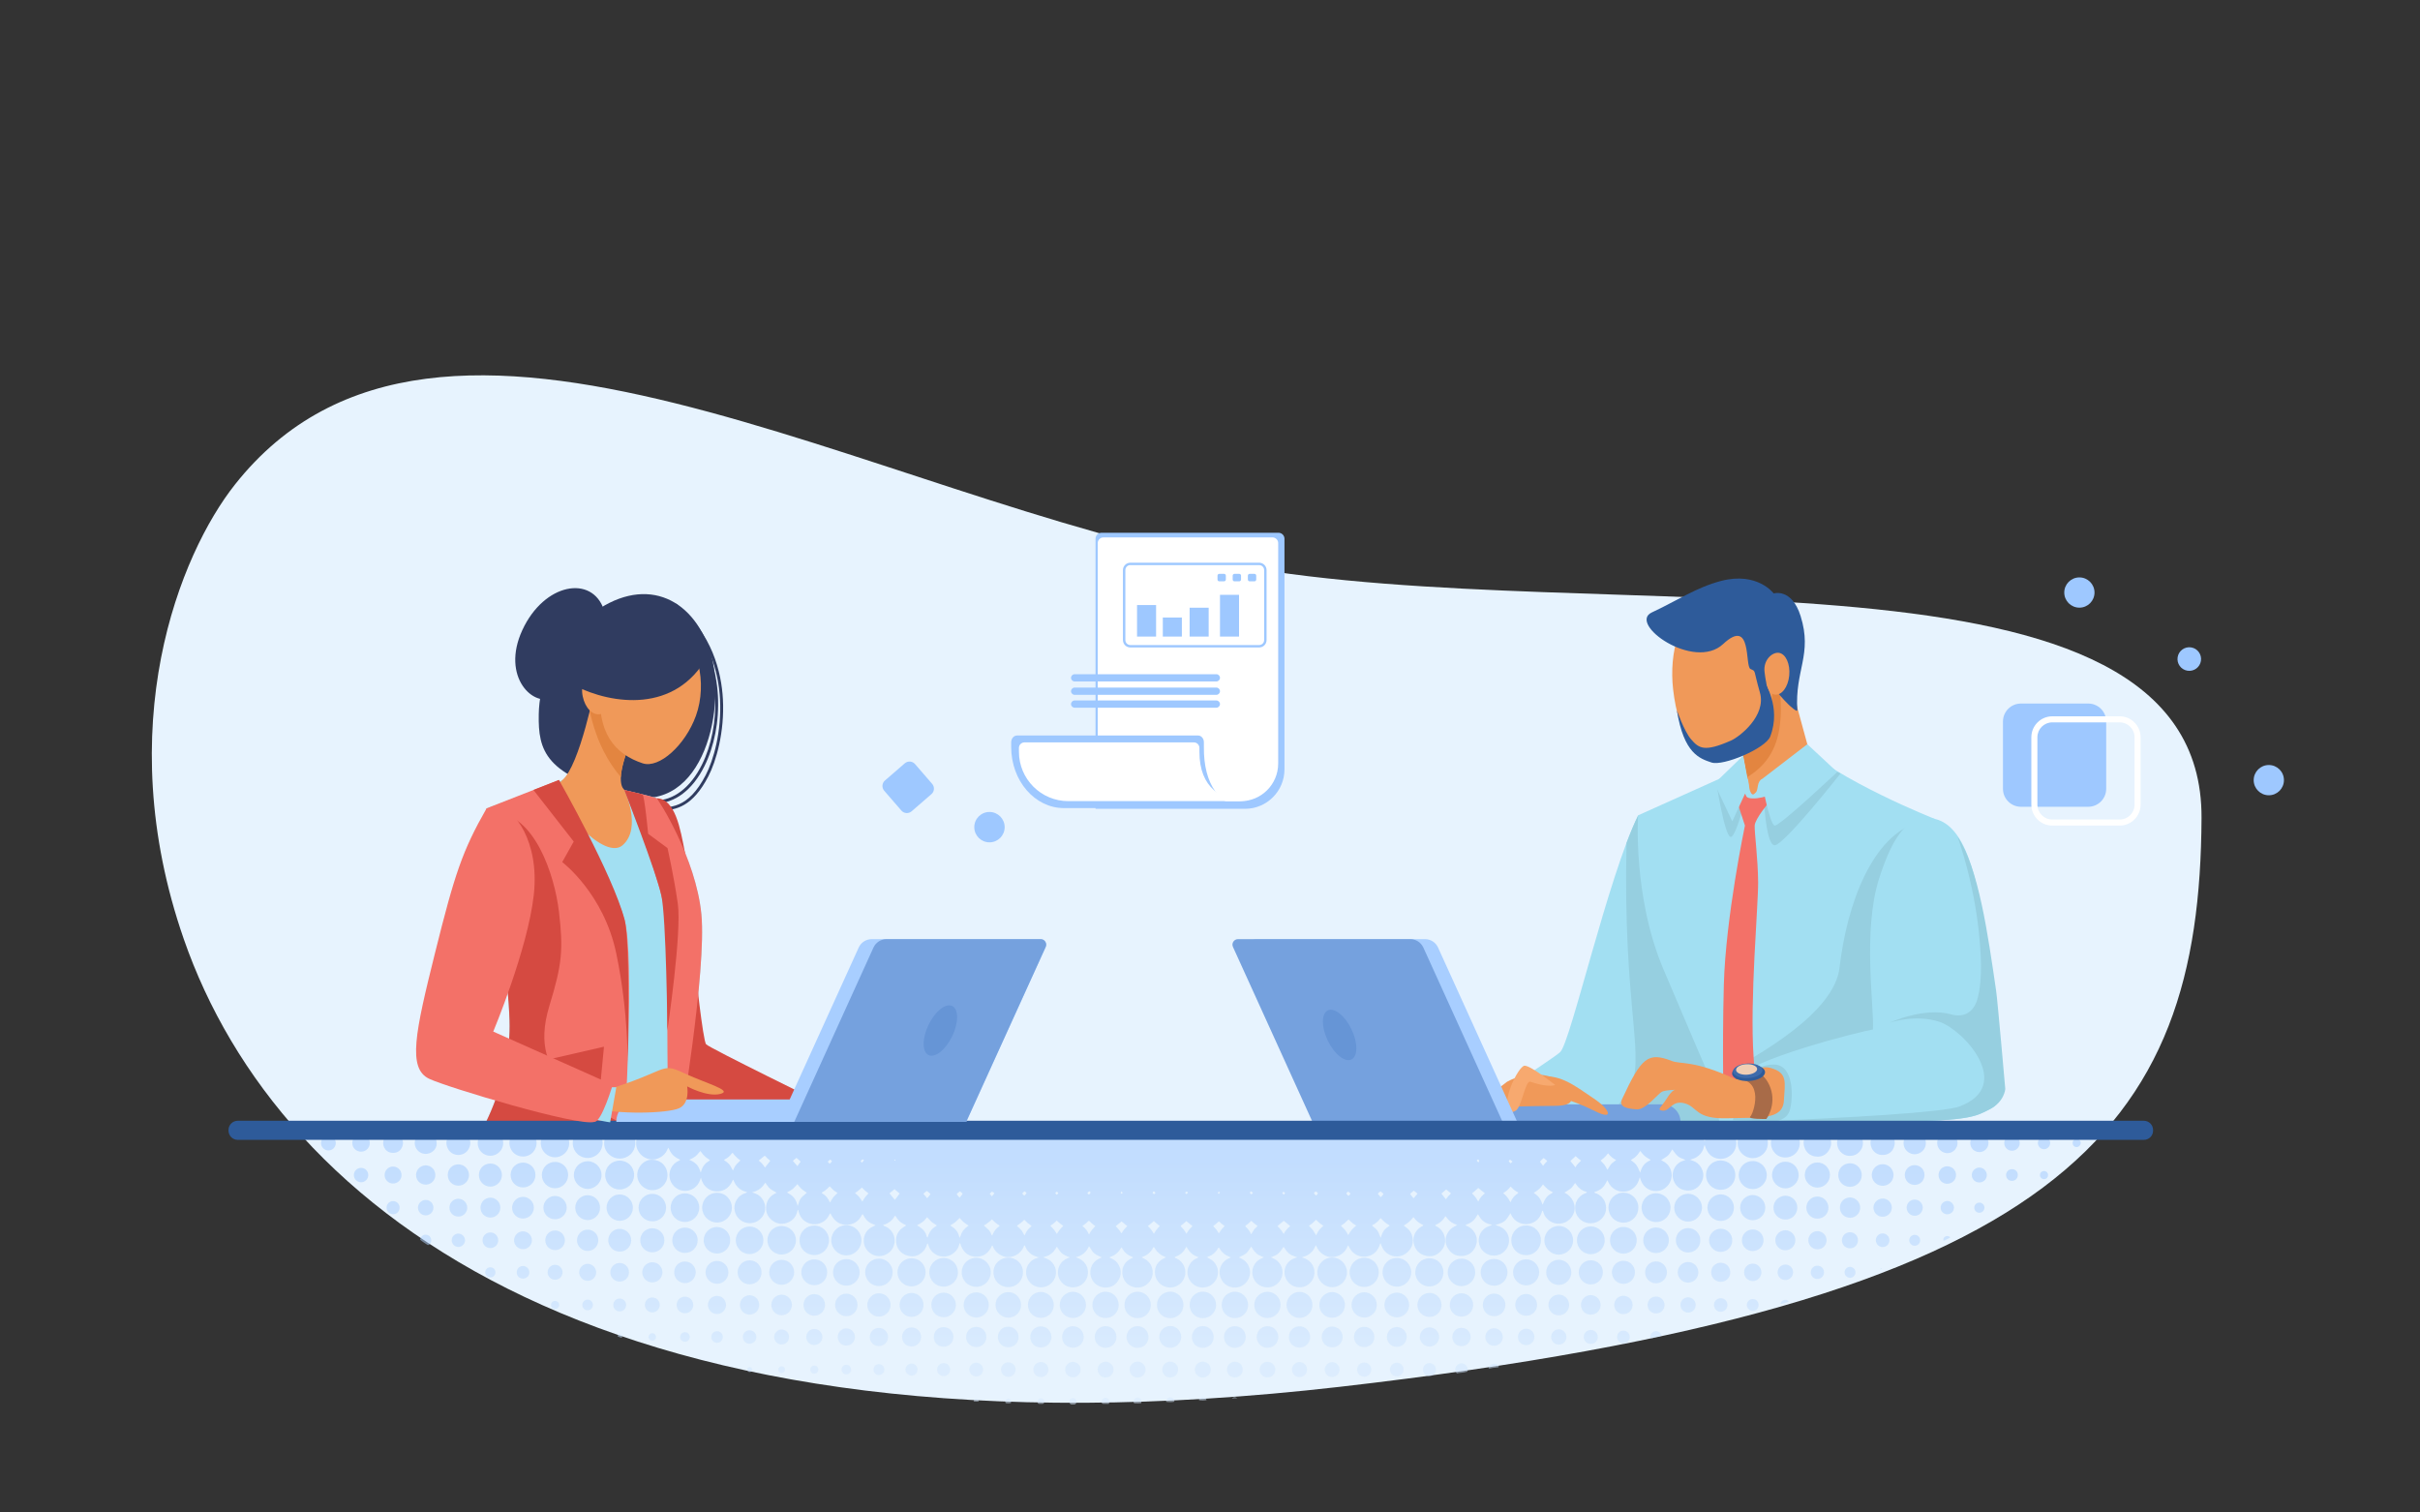 <?xml version="1.0" encoding="UTF-8"?> <!-- Generator: Adobe Illustrator 23.0.0, SVG Export Plug-In . SVG Version: 6.00 Build 0) --> <svg xmlns="http://www.w3.org/2000/svg" xmlns:xlink="http://www.w3.org/1999/xlink" id="Слой_1" x="0px" y="0px" viewBox="0 0 4000 2500" xml:space="preserve"><rect x="0" y="0" width="4000" height="2500" fill="#333333" stroke="none"/> <path fill="#E7F3FE" d="M388.2,801.1c338.3-428,1048.7,24.1,1656.6,133.9c607.9,109.8,1596.6-64.7,1594.1,417 c-2.6,513.5-221.9,802.4-1424.5,940.3S461.1,2005,303.8,1552.3C181.4,1199.9,297.8,915.4,388.2,801.1z"></path> <g> <path fill="#A2DFF2" d="M2707.7,1347.7c-49.7,100.8-111.9,376.2-128.9,391.3c-17,15.1-115.1,73.6-132,101.9s-9.4,18.9-1.9,20.8 c7.5,1.9,433.9,3.8,433.9,3.8s-49-292.4-54.7-294.3C2818.4,1569.2,2707.7,1347.7,2707.7,1347.7z"></path> <path fill="#96CFE0" d="M2637.2,1864c78.3,0.5,160.9,1,206.4,1.2l-62.3-372.4c-33.2-64.4-73.5-145.1-73.5-145.1 c-6.3,12.7-12.7,28.2-19.3,45.6c-6.5,279.7,33.8,358.1,3.6,408C2668.4,1840.1,2646.9,1857.5,2637.2,1864z"></path> </g> <g> <path fill="#A2DFF2" d="M2969.2,1226.1c70.8,65.4,228.4,127.3,228.4,127.3s23.9,221.3,7.6,346.5c-16.3,125.3-7.3,150.7-7.3,150.7 l-340.4,2.9c0,0-28.3-63.4-108.1-251.6c-50.8-119.8-41.8-254.2-41.8-254.2l197.9-89L2969.2,1226.1z"></path> <path fill="#96CFE0" d="M2873,1850.6h325c0,0-9.1-25.4,7.3-150.7c13.5-103.2-0.4-271.4-5.7-327.6l-29.6-12.7 c-74.2,21.4-117,132.1-129.5,240.2c-8.4,72.4-128.3,143.6-206.7,182.8C2859.4,1831.9,2873,1850.6,2873,1850.6z"></path> <path fill="#96CFE0" d="M2914.5,1304.7c0,0,3,93.4,19,92.4s108.6-118.5,108.6-118.5l-15.7-7.5L2914.5,1304.7z"></path> <path fill="#96CFE0" d="M2890.5,1299.3c0,0-20.1,86-30.1,84s-23.5-89.4-23.5-89.4L2890.5,1299.3z"></path> <path fill="#F37168" d="M2886.8,1288.6l27.7,3l10.7,33c0,0-24.4,28.5-24.9,40s5.4,54.5,5.7,93.5s-14,194.2-7.5,289.3 c6.5,95.1,6.5,95.1,6.5,95.1l-55.7,2.2c0,0-3-104.6,0-216.6s34.9-263.5,34.9-263.5l-12.6-38.5L2886.8,1288.6z"></path> <path fill="#2E5B9A" d="M2793.3,999c-39.2,87.3,7.8,168.1,6.4,164.7c-1.4-3.4,59.3-147.3,59.3-147.3L2793.3,999z"></path> <path fill="#F09959" d="M2941.7,1063.5l49.7,181.6c1.4,5.1,0.2,10.6-3.1,14.7c-11.7,14.4-28.2,43.9-61.7,53.4 c-6.5,1.8-14.5,2.3-21,2.4c-6.8,0-12.7-4.8-14-11.5l-33.3-172.2L2941.7,1063.5z"></path> <path fill="#E38540" d="M2932.3,1078.7l-18.2,7.4l-55.8,45.7l21.4,109.2l8.5,43.5C2939.1,1252.8,2957.7,1201.1,2932.3,1078.7z"></path> <path fill="#F09959" d="M2929.2,1145.8c0,60.7-36.6,108.6-81.8,106.9c-45.2-1.7-73-35.9-81.9-113.1c-7-60.5,10.4-131,55.6-129.3 C2866.3,1012.1,2929.1,1085.1,2929.2,1145.8z"></path> <path fill="#A2DFF2" d="M3197.6,1353.4c65.8,14.8,78,148.4,99.4,289.3c2.5,16.2,15.1,153.4,15.1,153.4s1.3,25.2-23.9,37.7 c-21.5,10.7-30.2,18.9-154.7,20.1c-119.6,1.2-273.8-3.8-273.8-3.8s-1.4-44.5,10.9-66.2c18.4-32.7,207.5-79.7,225.1-82.2 c2.5-35.2-17.4-162.6,10.1-249c18.9-59.4,39.1-90.6,64.6-98.7C3178.8,1351.4,3187.9,1351.2,3197.6,1353.4z"></path> <path fill="#96CFE0" d="M2927.3,1852.9c59,0.9,139.9,1.7,206.1,1.1c124.5-1.3,133.2-9.4,154.7-20.1c25.2-12.6,26.4-34,26.4-34 s-12.7-146-15.1-162.2c-13.8-94.3-28.8-202.3-63.6-254.4c32.7,95.9,38,176.7,38.6,211.3c0.3,17.5-1.3,41.4-6.4,58.2 c-5.7,18.5-20.1,30.2-42.8,23.9c-45.3-12.6-101.9,13.8-101.9,13.8s42.8-15.1,83-1.3c40.2,13.8,123.3,105.6,32.7,139.6 C3211.4,1839.2,3045.4,1847.7,2927.3,1852.9z"></path> <path fill="#96CFE0" d="M2880.7,1788.1c0,0,16.8-28.5,51.1-28.5c34.4,0,31.9,56.2,26.8,74.6c-5,18.4-25.2,19.3-25.2,19.3l-69.2-1.8 L2880.7,1788.1z"></path> <path fill="#75A1DE" d="M2200,1854.4h577.7c0-16-13-29-29-29H2200V1854.4z"></path> <path fill="#F09959" d="M2868.2,1783.6c-69.6-32-89.3-23.9-105.1-30c-39.1-15.1-50-5.9-81.9,62.9c-6.4,13.7,8.7,15.9,23.8,17.2 c15,1.3,35.9-26.4,42-29.2c6.1-2.8,22.1-3.2,22.1-3.2s-5-0.4-13.8,14c-8.8,14.4-18.5,19.5-6.8,20.5c11.7,1,15-18.1,36.4-12 c21.4,6,17,26.4,71.5,24.6c51.7-1.7,90.3,3.5,92.2-29.2c1.8-31,6.5-46.1-22.3-54.1C2903.9,1758.9,2868.2,1783.6,2868.2,1783.6z"></path> <path fill="#A86B48" d="M2869.1,1783.7c48.5-1.3,29.3,57.3,23.9,61.9c-5.4,4.6,26.6,4,26.6,4s17-22.7,6.8-51.4 c-10.2-28.6-35.1-32-35.1-32l-22.3,9.9L2869.1,1783.7z"></path> <path fill="#2E5B9A" d="M2917.4,1771.9c0.4,7.5-11.5,14.1-26.5,14.9c-15,0.8-27.5-4.6-27.9-12.1c-0.4-7.5,11.5-14.1,26.5-14.9 C2904.5,1759,2917,1764.4,2917.4,1771.9z"></path> <path fill="#3E6BAB" d="M2913.1,1768.7c0.3,6.7-10.2,12.6-23.7,13.3c-13.4,0.7-24.6-4.1-24.9-10.8c-0.3-6.7,10.2-12.6,23.7-13.3 C2901.6,1757.2,2912.7,1762.1,2913.1,1768.7z"></path> <path fill="#F0CEB4" d="M2904.4,1766.8c0.2,4.8-7.4,9.1-17,9.6s-17.7-3-17.9-7.8c-0.2-4.8,7.4-9.1,17-9.6 C2896.1,1758.5,2904.1,1762,2904.4,1766.8z"></path> <path fill="#F09959" d="M2490.9,1788.1c35.8-19.9,79.6-13.3,95.5,6.6c15.9,19.9,18.6,33.2-17.2,33.2c-35.8,0-107.4,2.7-119.3,1.3 S2490.9,1788.1,2490.9,1788.1z"></path> <path fill="#F09959" d="M2537.5,1781.2c38.5-9.3,64.7,13.1,96.8,34.5c27.8,18.6,33.4,36.6,2.7,21.2c-45.1-22.5-71.6-25.2-71.6-25.2 L2537.5,1781.2z"></path> <path fill="#F09959" d="M2494.5,1798.6c-19.4,0-36.4-6.2-50.1-5.1c-13.7,1.1-57.1,45.7-50.3,49.1c0.5,0.2,1,0.5,1.6,0.7 c10.3,3.8,21.9-0.4,27.7-9.7c6.1-9.9,16.1-21.3,27.8-17.2c19.4,6.9,39.8,6.2,39.8,6.2L2494.5,1798.6z"></path> <path fill="#F7A96F" d="M2497.6,1835.8c-19.9-8,11.9-74.3,22.5-74.3s50.4,31.8,50.4,31.8s-9.4,5.3-41.1-5.3 c-8-2.7-14.6,42.4-23.9,47.7C2496.2,1841.1,2497.6,1835.8,2497.6,1835.8z"></path> <polygon fill="#A2DFF2" points="2881.2,1249 2890.5,1298.6 2863.3,1357.6 2833.7,1295.1 "></polygon> <path fill="#2E5B9A" d="M2771.7,1174c11.4,72.1,38.1,79.8,57.1,86.3c18.9,6.6,89.6-23.1,97.2-42.9c19.3-50.5-11.8-88.6-5.5-89.1 c6.3-0.5,15.2,16.1,35.6,36.1c1.9,1.9,15,14.1,14.7,9.3c-4.4-65.7,25.4-91.8,5.4-155.4c-14.7-46.9-44.5-37.4-44.5-37.4 s-27-36.5-87.3-20.6c-40.4,10.6-73.9,33.3-114.1,52c-40.2,18.7,69.6,97.3,117.9,52.2c48.3-45.1,35.5,36.9,45.2,41.3 c9.7,4.4,4.3,0,15.5,38.7c11.2,38.7-34,73.6-47.8,79.6c-43.9,19.3-52.9,13.1-66.1-2.3C2783.6,1208.4,2771.7,1174,2771.7,1174z"></path> <path fill="#F09959" d="M2957.4,1116.7c-1.9,19.1-12.6,33.1-23.9,31.4c-11.3-1.7-14.3-16.4-16.9-37.6 c-2.4-19.2,12.6-33.1,23.9-31.4C2951.7,1080.8,2959.3,1097.6,2957.4,1116.7z"></path> <path fill="#A2DFF2" d="M2987.3,1230.1l49.4,46c0,0-95,89.5-103.3,88.5s-22.2-76-22.2-76L2987.3,1230.1z"></path> <path fill="#A2DFF2" d="M2912.7,1287.5c-9.1,4.3-6.2,17.3-10.1,21.8c-3.9,4.5-6.2,5.7-9.3-0.6c-3.1-6.3-2.6-20.5-5-21.3 c-2.4-0.7-20.8,56.6-20.8,56.6s13.5-36.7,16.5-32.7c3.1,4,0.6,7.7,11.8,8.4c11.2,0.7,25.3-4,25.3-4L2912.7,1287.5z"></path> </g> <g> <path fill="#A8CEFF" d="M2199.3,1854.4h308.6l-131-288.3c-3.8-8.4-12.2-13.8-21.5-13.8h-279.1c-6.7,0-11.1,6.9-8.4,13 L2199.3,1854.4z"></path> <path fill="#75A1DE" d="M2046.3,1552.3h284.8c9.2,0,17.6,5.4,21.5,13.8l131,288.3h-314.2l-131.4-289.1 C2035.1,1559.2,2039.6,1552.3,2046.3,1552.3z"></path> <path fill="#6695D6" d="M2194.7,1720.1c10.8,22.4,28.3,36.3,39.1,31.1c10.8-5.2,10.8-27.6,0-50c-10.8-22.4-28.3-36.3-39.1-31.1 C2183.9,1675.4,2183.9,1697.8,2194.7,1720.1z"></path> </g> <g> <g> <path fill="#303C60" d="M1092.3,1339.5c-4.8,0-9.5-0.2-14.1-0.5c-3.8-0.2-7.8-0.4-11.6-0.4c-1.3,0-2.4-1.1-2.4-2.5 c0-1.3,1.1-2.4,2.4-2.4c3.9,0.1,7.9,0.3,11.8,0.5c29,1.5,58.9,3,88.1-53.1c12.7-24.4,26.5-71.7,23.6-125.1 c-2.3-43.7-17.1-105.8-74.5-153.7c-1-0.9-1.2-2.4-0.3-3.4c0.9-1,2.4-1.2,3.4-0.3c58.7,49.1,73.8,112.6,76.2,157.2 c2.9,54.3-11.2,102.7-24.2,127.6C1145.1,1332.8,1117.7,1339.5,1092.3,1339.5z"></path> </g> <g> <path fill="#303C60" d="M1083.2,1328c-1.1,0-2.3,0-3.4-0.1c-1.3-0.1-2.4-1.2-2.3-2.6c0.1-1.3,1.2-2.4,2.6-2.3 c1,0.1,2.1,0.1,3.1,0.1c30.2,0,58.2-21.4,77-59.2c31-62.2,34-164.2-21.5-230.8c-0.9-1-0.7-2.6,0.3-3.4c1-0.9,2.6-0.7,3.4,0.3 c56.8,68.2,53.8,172.6,22.1,236.1C1144.9,1305.6,1115.4,1328,1083.2,1328z"></path> </g> <path fill="#303C60" d="M974.8,1017.2c87.5-67.9,169.6-31.9,199.1,60c27.5,85.8-7.7,270.3-138.2,238.2 c-135-33.3-146.3-74.6-145.2-134.7C891.2,1132.7,911.7,1066.2,974.8,1017.2z"></path> <path fill="#A2DFF2" d="M929.3,1289.5l-125.1,46.7c0,0,35,254,38,351s-46,181.2-46,181.2h327c0,0,45-264.2,36-357.2 s-71-189.4-74-191.7s-78-19.3-78-19.3L929.3,1289.5z"></path> <path fill="#D54A41" d="M1149.3,1602.1c0,0,12.6,118,17.8,124c5.2,6,197.2,100,197.2,100l-279,19L1149.3,1602.1z"></path> <path fill="#D54A41" d="M1085.3,1319.4c31,0.7,39.4,51.4,46.7,89C1139.3,1446.1,1085.3,1319.4,1085.3,1319.4z"></path> <path fill="#F37168" d="M1032.3,1520.1c-17-61-108.3-230.9-108.3-230.9l-119.7,46.9c0,0,27.4,199.1,35.8,312l45.5,220.1h146.7 C1032.3,1868.3,1049.3,1581.1,1032.3,1520.1z"></path> <polygon fill="#D54A41" points="863.4,1761.1 998.3,1730.1 987.3,1845.1 "></polygon> <path fill="#D54A41" d="M930.8,1793.1c-22-29.8-43.5-62.6-22.6-131c21-68.4,23-93,15.7-155c-7.3-62-40.7-161-105.7-164 c0,0-2.1,21.7-5.6,56.3c10.6,81.8,27.6,221.4,29.6,287.7c3,97-46,181.2-46,181.2l266,5.8C1062.3,1874.1,952.8,1822.9,930.8,1793.1z "></path> <path fill="#F37168" d="M1159.3,1511.1c-9-93-71-189.4-74-191.7c-1.9-1.4-31.2-8.5-53.4-13.6c6.5,15.4,75.2,179.1,72.4,246.5 c-3,70.8,0.1,315.9,0.1,315.9h18.9C1123.3,1868.3,1168.3,1604.1,1159.3,1511.1z"></path> </g> <linearGradient id="SVGID_1_" gradientUnits="userSpaceOnUse" x1="1984.924" y1="1920.112" x2="1984.924" y2="2412.176"> <stop offset="0" style="stop-color:#9EC8FF"></stop> <stop offset="1" style="stop-color:#E7F3FE"></stop> </linearGradient> <path opacity="0.5" fill="url(#SVGID_1_)" d="M1821.1,2078.4c-3.4-1.6-6.3-2.9-9-4.4c-2.6-1.5-4.9-3.5-6.7-6 c-1.8-2.5-3.4-5.2-5.4-8.2c-4.2,9.7-11.2,15.7-21.9,18.3c2.2,0.9,3.5,1.4,4.9,2c12,5.1,17.9,17.8,14.2,30.3 c-2.8,9.5-12.6,19.2-27.5,17.2c-12.8-1.7-20.7-12.9-21.1-23.2c-0.5-11,5.9-20.5,15.5-24.4c1.2-0.5,2.5-1,4.2-1.6 c-3.2-1.4-6.1-2.5-8.8-3.9c-2.7-1.4-5.1-3.3-7-5.7c-1.9-2.5-3.6-5.2-5.5-7.9c-1.3,0.6-1.5,2.1-2.2,3.1c-0.9,1.2-1.7,2.5-2.6,3.7 c-0.8,1.1-1.8,2-2.8,3c-1,0.9-2.1,1.8-3.2,2.5c-1.1,0.8-2.3,1.5-3.5,2.1c-1.4,0.6-2.8,1.1-4.2,1.6c-1.3,0.5-2.6,0.8-4.4,1.4 c1.8,0.6,3,0.9,4.3,1.4c12,4.2,17.3,15,17,24.3c-0.4,11.5-8.9,21.4-20.4,23.5c-11.3,2.1-22.6-4.1-27-14.5 c-5.7-13.6,1.2-28.8,15.2-33.3c1.1-0.4,2.3-0.7,4.2-1.2c-5.7-1.8-10.7-3.4-14.8-7c-4-3.6-6.9-7.9-8.6-12.9c-1.8,0.3-1.7,1.6-2.1,2.5 c-3.9,8.3-10.1,13.7-19.1,16c-8.6,2.2-16.2-0.1-23-5.3c-3.7-2.8-6.4-6.4-8.3-10.6c-0.4-0.9-0.3-2.2-1.8-2.5 c-5.5,12.9-14.9,19.8-29.3,18.4c-11.6-1.2-19.7-9.1-23.4-22.4c-1.3,0.6-1.3,1.9-1.6,2.9c-2.2,7.4-6.7,12.8-13.4,16.4 c-13.2,7-29.9,1.3-36.1-12.3c-0.9-2.1-1.6-4.2-2.4-6.4c-1.5,0.5-1.4,1.9-1.7,2.9c-1.3,3.8-3.1,7.2-5.9,10.1 c-7.6,7.8-16.8,10.2-27,6.8c-10.5-3.5-16.8-11.3-17.7-22.5c-0.9-10.8,3.7-19,12.9-24.7c1-0.6,2.1-1.2,3.1-1.8 c0.1-0.1,0.1-0.2,0.4-0.6c-1-1.3-2.8-1.5-4.1-2.3c-1.4-0.9-2.9-1.7-4.2-2.6c-1.2-0.9-2.4-1.9-3.4-3c-1.2-1.2-2.2-2.5-3.2-3.8 c-1-1.3-1.8-2.8-2.9-4.4c-0.5,0.5-1.1,0.7-1.3,1.2c-4.1,7-10.1,11.6-17.8,13.9c-0.3,0.1-0.5,0.3-1,0.6c0.9,1.3,2.4,1.5,3.7,2.1 c5.3,2.3,9.4,6,12.2,11c5.1,9.1,4,21-2.8,28.9c-6.8,8-18.1,11.2-27.6,7.8c-10.5-3.7-17.3-12.9-17.5-23.6 c-0.2-10.8,5.5-19.7,15.4-24.1c1.2-0.5,2.4-1.1,4.2-1.9c-4.8-2.1-9.4-3.7-13-6.9c-3.6-3.2-5.9-7.2-8.1-11.2 c-1.3-0.2-1.3,0.8-1.7,1.3c-0.4,0.5-0.6,1.1-0.9,1.6c-4.3,7.6-10.7,12.3-19.2,13.9c-10.7,2-19.7-1.6-26.7-9.9 c-1.4-1.7-2.4-3.8-3.6-5.8c-0.5-0.9-1-1.8-1.4-2.6c-1.3,0-1.2,1-1.6,1.5c-0.3,0.5-0.5,1.1-0.8,1.6c-2.5,4.9-6,8.7-10.8,11.3 c-15.3,8.5-34.7,0.6-39.2-16.4c-0.3-1.3-0.6-2.6-1-4c-1.5,0.4-1.2,1.6-1.4,2.5c-2,8.3-6.7,14.5-14.5,18c-9.5,4.3-18.7,3.4-27-3 c-8.1-6.2-11.4-14.8-9.8-24.9c1.4-8.6,6-15,13.8-19.1c0.9-0.5,1.9-1,2.8-1.5c0.1-0.1,0.2-0.2,0.3-0.3c-14.6-8-12.8-9-18.4-16.4 c-1.5,1.1-2,3-3.2,4.2c-1.2,1.3-2.3,2.8-3.7,4c-1.3,1.2-2.8,2.3-4.3,3.3c-1.5,0.9-3.2,1.7-4.9,2.4c-1.6,0.7-3.3,1.1-5.8,1.9 c2.2,0.8,3.5,1.4,4.9,1.8c6.3,2.3,10.8,6.5,13.9,12.4c4.8,9.2,3.4,20.4-3.7,28.3c-6.8,7.7-17.8,10.5-27.3,7.1 c-9.1-3.2-16.5-11.3-17.1-23c-0.5-9.9,5.3-19.8,14.8-24c1.9-0.8,3.9-1.5,6.1-2.4c-0.8-1.2-2-1-2.9-1.4c-1-0.4-2-0.7-3-1.1 c-1-0.4-2-0.8-2.9-1.3c-0.9-0.5-1.8-1.1-2.7-1.7c-1-0.7-1.9-1.5-2.8-2.3c-0.8-0.7-1.5-1.5-2.2-2.3c-0.7-0.8-1.4-1.6-2-2.5 c-0.6-0.9-1.1-1.8-1.6-2.7c-0.5-0.9-0.9-1.9-1.4-2.8c-0.4-0.9-0.8-1.8-1.5-3.2c-1.5,2.1-1.9,4.3-3.1,6c-1.2,1.7-2.4,3.5-3.8,5.1 c-1.4,1.5-3.1,2.9-4.8,4.1c-1.8,1.2-3.7,2.1-5.7,2.8c-2,0.7-4.1,1.1-6.2,1.3c-2.1,0.2-4.2,0.2-6.3,0c-5.9-0.6-11-3.2-15.3-7.3 c-4.2-4-6.4-9.1-8.1-15.1c-0.6,1.8-1.1,3-1.5,4.3c-3.3,9.8-13.6,18.9-27.8,17.3c-11.7-1.3-21.1-11.2-22.5-22.2 c-1.4-11.1,4-21.7,14-26.7c1.1-0.5,2.1-1.1,3.2-1.7c0.1-0.1,0.1-0.3,0.3-0.7c-1.5-1.1-3.4-1.5-5-2.5c-1.5-0.9-3.1-1.9-4.5-3 c-1.5-1.2-2.9-2.7-4.2-4.2c-1.1-1.4-2.1-2.9-3-4.5c-0.9-1.7-1.7-3.5-2.6-5.5c-1.4,1.2-1.7,2.7-2.3,4c-3.3,6.7-8.5,11.1-15.5,13.8 c-11.5,4.4-24.1-1.1-30-9.1c-6.5-8.8-7.4-18.3-2.8-28.3c0.3-0.5,0.6-1.1,0.9-1.6c0.2-0.4,0.6-0.7,1-1.3c4.8-0.6,9.8-0.2,14.7-0.3 c4.8-0.1,9.7,0,14.5,0c5,0,10,0,15.1,0c1.4,2.5,2.7,4.8,4.2,7.5c1.3-2.6,2.4-4.9,3.6-7.2c1.1-0.1,2-0.3,2.8-0.3 c13.9,0,27.8,0,41.8,0c2.5,0,2.5,0,4.8,1.7c2.3-1.7,2.3-1.7,4.8-1.7c1.2,0,2.4,0,3.6,0c512.3,0,1024.5,0,1536.8,0c1.2,0,2.4,0,3.6,0 c2.5,0,2.5,0,4.8,1.7c2.5-1.6,2.5-1.7,4.4-1.7c14.7,0,29.4,0,44,0c0.4,0,0.9,0.1,1.6,0.2c0.9,1.5,1.9,3.1,3.1,5 c1.2-1.9,2.3-3.5,3.3-5.1c14.9,0,29.8,0,44.7,0c3,3.2,3.7,7.5,4.7,11.4c1.2,0.3,1.1-0.6,1.2-1c0.7-3.6,2.1-6.9,4.2-10.1 c3.5-0.8,7.2-0.3,10.8-0.4c3.5-0.1,7,0,10.4,0c3.6,0,7.3,0,10.9,0c3.5,0,6.9,0,10.2,0c5.8,6.5,7.1,18.8,1.8,28 c-5,8.8-15.1,14.1-25.2,13c-11.8-1.3-19.5-8.6-23.6-22.4c-1.2,0.2-1.1,1.3-1.3,2.1c-1.2,6-4.2,11-8.8,15c-2.4,2.1-5.1,3.8-8.2,4.8 c-1.8,0.6-3.7,1.2-6.1,2.1c2.1,0.8,3.6,1.3,5.1,1.8c5,1.7,9.1,4.8,12.1,9.2c5.8,8.7,6.5,17.9,1.3,27c-5.1,8.9-13.2,13.4-23.4,12.8 c-10.4-0.6-17.9-6.1-21.9-15.8c-5.7-13.7,2.1-28.8,14.6-33c1.5-0.5,3-1.1,4.8-1.8c-8.6-3.9-11.2-1.7-21.9-17.4 c-5.8,8.7-4,9.3-18.4,17.7c1,0.6,1.8,1.2,2.7,1.6c8.6,4.4,13.5,11.5,14.6,21c1.5,12.6-7.7,25.4-20.2,28c-13.4,2.8-25.7-4-30.5-16.8 c-0.6-1.5-1.1-3.1-1.8-5.3c-0.5,1.2-0.9,2-1.1,2.8c-1.2,4.6-3.3,8.8-6.6,12.3c-12.6,13.5-34.8,10.7-43.6-5.6 c-0.8-1.4-1.5-2.8-2.5-4.8c-2.4,5-4.7,9.3-8.4,12.8c-3.8,3.4-8.3,5.4-12.9,6.9c-0.1,1.1,0.5,1.2,1,1.4c2.9,1,5.6,2.3,8.1,4.1 c8.8,6.6,12.4,18.2,8.9,28.8c-3.3,10.1-13,17-23.8,17.3c-10.1,0.3-22.7-6-25.6-20.7c-2.4-11.8,4-23.9,15.2-28.5 c1.3-0.5,2.5-1,3.7-1.5c0.2-0.9-0.3-1.1-0.9-1.3c-3.2-0.9-6.2-2.2-9-4.2c-3-2.1-5.5-4.7-7.5-7.8c-0.6-0.8-1.2-1.6-2-2.6 c-2.6,3.5-4.6,7.2-7.9,9.6c-3.1,2.3-6.5,4.2-9.8,6.3c14.8,7.2,18.8,21.6,16.3,31.1c-2.8,10.6-11.7,18.9-22.7,20.1 c-4.4,0.5-8.8,0-12.9-1.7c-4.3-1.7-7.9-4.4-10.8-8c-2.8-3.4-4.5-7.4-5.4-11.7c-1.9,0.6-1.6,1.8-1.9,2.8c-2.3,7.1-6.5,12.6-13.1,16.2 c-13.5,7.3-30.2,2-37-11.2c-0.6-1.2-1.2-2.4-1.8-3.5c-2,3.2-3.8,6.3-6,9.2c-2.1,2.8-4.9,5-8.1,6.5c-3.3,1.5-6.8,2.5-10.4,3.8 c0.4,0.8,1.4,0.6,2.1,0.8c6.7,1.7,12.2,5.1,16.1,10.9c8.6,13,3.1,30.8-11.3,36.9c-12,5-26.2,0-32.1-11.9 c-5.9-11.9-1.8-26.1,9.7-32.8c3-1.7,6.4-2.7,9.8-4c-0.6-0.3-1.1-0.6-1.7-0.7c-9.4-1.8-16.3-7-20.6-15.5c-0.3-0.5-0.7-0.9-1.3-1.6 c-2.5,4.1-4.6,8.1-8.1,11.1c-3.5,3.1-7.6,4.9-12,6.6c0.5,1.5,1.8,1.7,2.8,2.1c3.4,1.5,6.4,3.5,8.8,6.3c6.9,8,8.9,17.1,4.8,27 c-4.1,10-12,15.5-22.8,15.9c-10.9,0.4-18.9-4.7-23.9-14.3c-7.2-13.9,0.3-29.1,12-34.6c1.2-0.6,2.4-1.2,4-1.9 c-1.5-1.4-3.2-1.5-4.5-2.3c-1.3-0.7-2.7-1.3-4-2.1c-1.4-0.9-2.7-1.9-4-3c-1.1-1-2.1-2.1-3.1-3.3c-1.1-1.3-2-2.6-3.2-4.2 c-1.8,1.3-2.3,3.3-3.6,4.7c-1.3,1.4-2.6,2.9-4.1,4.2c-1.4,1.2-2.9,2.2-4.4,3.1c-1.6,1-3.4,1.8-4.9,2.7c0,1.3,0.8,1.5,1.4,1.8 c8.8,4.5,13.6,11.9,14.6,21.5c0.7,6.9-1.4,13.2-5.9,18.5c-7.1,8.4-16.4,11.5-26.9,8.6c-10.4-2.8-16.8-9.8-19-20.5 c-2.2-10.8,3-21.9,12.6-27.4c1.1-0.6,2.6-0.8,3.3-2.5c-2.1-1.1-4.3-2.1-6.2-3.4c-1.9-1.2-3.7-2.7-5.3-4.2c-1.7-1.7-3.1-3.6-4.8-5.6 c-2.5,2.7-4.7,5.6-7.3,7.9c-2.6,2.3-5.7,3.9-8.8,6.1c0.8,0.6,1.6,1.3,2.4,1.8c5.7,3.7,9.7,8.6,11.5,15.2c3,10.7,0.1,19.9-7.9,27.2 c-13.8,12.5-35.4,7.1-42.2-9.8c-0.7-1.6-1.3-3.3-2-5.2c-1.4,1.3-1.5,2.9-2,4.3c-4.1,10.4-11.6,16.4-22.6,17.8 c-10.7,1.3-21.4-4.5-26.5-14c-0.8-1.5-1.5-3-2.4-4.8c-0.6,1-1.1,1.7-1.4,2.5c-4.2,9.5-11.5,15-21.6,16.8c-7.7,1.3-14.7-1.1-20.8-5.8 c-3.5-2.7-6.2-6.2-8-10.3c-0.4-0.9-0.9-1.9-1.5-3.3c-0.6,0.9-1.1,1.4-1.3,2c-3.7,8.8-10.1,14.5-19.3,17.1c-0.9,0.2-1.7,0.6-3,1 c1.6,0.5,2.9,0.9,4.1,1.3c12.6,4.3,19.5,17.2,16.1,30.1c-2.5,9.5-11.1,16.9-20.7,17.9c-10.4,1.2-20-3.7-24.8-12.5 c-7.6-14-0.9-30.8,14.3-35.7c1.1-0.4,2.3-0.7,3.7-1.1c-3.3-1.3-6.4-2.3-9.4-3.7c-2.9-1.4-5.4-3.3-7.5-5.8c-2.1-2.6-3.9-5.3-5.8-8 c-8.3,12.8-10.2,12.8-20.9,17.5c1.7,0.7,3.2,1.4,4.7,2.1c10.3,4.8,16,15.7,14.1,26.9c-1.9,11.1-10.8,19.4-21.9,20.5 c-11.5,1.1-21.9-5.1-26-15.7c-4.8-12.3,0.7-26.1,12.7-31.7c1.5-0.7,3-1.3,4.7-2.1c-10-4.6-12.4-4.2-21-17.9 c-6.2,10.1-6.6,11.6-20.3,18c1.4,0.7,2.6,1.3,3.8,1.8c6.8,3.2,11.3,8.4,13.6,15.6c4.4,13.9-4.7,29-19,31.9c-14,2.8-28-6.3-30.1-21.8 c-1.3-9.8,3.9-20,12.7-24.7c1.7-0.9,3.5-1.7,5.7-2.8c-2.1-1.3-4.1-1.7-5.9-2.7c-2-1.1-3.9-2.3-5.7-3.7c-1.6-1.3-3.1-2.9-4.4-4.6 c-1.3-1.6-2.4-3.4-3.5-5c-1-0.3-1.3,0.3-1.6,0.8c-3.7,6.8-9.3,11.4-16.5,14.1c-0.5,0.2-1.1,0.5-2,0.9c1.5,0.8,2.7,1.4,3.9,2 c5.4,2.6,9.4,6.5,12,11.9c7.2,14.9-1.9,32.1-17.3,35.5c-14.1,3.1-29.1-6.5-30.6-22.7c-0.9-9.8,4.7-19.7,13.6-24.3 c1.4-0.7,3.2-1,4.5-2.5c-4.4-1.8-8.5-3.6-11.9-6.7c-3.3-2.9-5.4-6.8-8-10.7c-2.4,4.2-4.6,7.9-8,10.8c-3.4,3-7.3,4.8-11.5,6.4 c0.5,1.8,2.1,1.7,3.2,2.2c5.9,2.8,10.1,7.2,12.6,13.1c6.3,15.3-3.3,31.4-18.1,34.4c-13.2,2.8-29.6-6.1-30.2-24 c-0.4-10.2,4.4-18,13.5-23c1.4-0.8,2.9-1.4,4.8-2.3c-3.1-1.5-5.8-2.6-8.3-4.2c-2.4-1.6-4.6-3.5-6.5-5.6c-2-2.2-3.5-4.9-5.3-7.6 c-1.5,1.1-1.7,3-2.8,4.3c-1.1,1.4-2.1,3-3.4,4.3c-1.2,1.3-2.6,2.5-4.1,3.6c-1.5,1.1-3.1,2-4.7,2.8c-1.6,0.8-3.2,1.4-5.3,2.4 c1.6,0.8,2.8,1.4,4,2c8.4,4.2,13.2,10.9,14.3,20.2c1.5,12.4-7.1,24.3-19.2,27.1c-14.3,3.3-29.9-6-30.9-23.1 c-0.6-10.2,3.8-18.2,12.8-23.4c1.5-0.9,3.2-1.6,4.8-2.4c-0.2-1.3-1.3-1.1-2-1.5c-0.9-0.5-1.9-0.8-2.9-1.3c-0.8-0.4-1.6-0.8-2.4-1.3 c-0.8-0.5-1.5-1-2.2-1.5c-0.8-0.6-1.6-1.3-2.4-2c-0.7-0.6-1.3-1.3-1.9-1.9c-0.6-0.7-1.2-1.4-1.7-2.1c-0.6-0.9-1.1-1.8-1.7-2.7 c-0.5-0.8-1-1.5-1.6-2.5c-1.6,1.2-2.2,2.9-3.2,4.3c-1,1.3-2,2.7-3.2,3.8c-1.3,1.3-2.7,2.4-4.2,3.5c-1.4,1-2.8,1.8-4.3,2.5 c-1.6,0.8-3.3,1.4-5,2.1c0.3,1.4,1.5,1.3,2.4,1.7c5.5,2.3,9.9,5.8,12.7,11.1c4.6,8.6,4.5,17.2-0.6,25.5 c-5.1,8.3-12.9,12.3-22.6,11.7c-15.5-0.8-26.3-14.8-23.2-30c1.6-7.9,6.2-13.7,13.4-17.3C1817.6,2079.9,1819.2,2079.3,1821.1,2078.4z M2695.6,1917.5c6,5.6,8.8,3.8,15.3,20.8c0.7-2,1.3-3.9,2-5.6c0.7-1.7,1.5-3.3,2.5-4.8c1.1-1.6,2.3-3.2,3.7-4.5 c1.3-1.3,2.8-2.3,4.3-3.3c1.5-1.1,3.6-1.4,4.9-2.9c-3.4-2.2-6.8-3.9-9.6-6.3c-2.8-2.4-5-5.5-7.6-8.5c-1.4,2-2.6,4.1-4.1,5.9 c-1.5,1.8-3.3,3.6-5.1,5.1C2700,1914.8,2697.9,1915.9,2695.6,1917.5z M1139.3,1917.1c5.1,2,9.1,4.4,12.3,7.9 c3.3,3.6,4.9,8.1,6.5,12.8c0.2-0.3,0.4-0.4,0.4-0.5c0.2-0.6,0.4-1.1,0.6-1.7c2.1-7.5,6.5-13.2,13.3-16.9c0.5-0.2,0.8-0.8,1.1-1.1 c-3.1-2.3-6.3-4.1-8.8-6.6c-2.7-2.5-4.8-5.6-7.1-8.5C1149.8,1911.9,1149.8,1911.9,1139.3,1917.1z M1318.5,1993.5 c3.9-11.4,2.9-12.1,15.1-22c-2.9-2.1-6.1-3.9-8.7-6.3c-2.6-2.4-4.7-5.3-6.9-7.9c-2.6,2.7-4.9,5.6-7.7,7.9c-2.9,2.3-6.3,3.9-9.6,5.9 c2.2,1.3,4.4,2.3,6.3,3.7c1.9,1.4,3.8,3.1,5.3,4.9c1.6,2,2.9,4.3,3.9,6.6C1317.2,1988.5,1317.6,1990.8,1318.5,1993.5z M1532.4,2011.9c-1.4,1.6-2.4,3.1-3.7,4.4c-1.1,1.2-2.3,2.4-3.6,3.4c-1.4,1.1-3,1.9-4.5,3c-1.4,1-3.3,1.2-4.8,2.8 c1.2,0.7,2.1,1.1,3,1.7c2.1,1.5,4.3,2.9,6.1,4.6c3.1,2.8,5.1,6.3,6.4,10.2c0.4,1.2,0.3,2.8,1.9,3.4c0.2-0.4,0.4-0.8,0.6-1.3 c2.1-7.7,6.5-13.5,13.5-17.4c0.4-0.2,0.7-0.8,1.1-1.2c-3-2-5.9-3.6-8.4-5.7C1537.3,2017.5,1535.1,2014.7,1532.4,2011.9z M2549.8,1991.3c6.5-16,9.5-15,17.2-20.3c-3-1.8-6.1-3.3-8.8-5.4c-2.8-2.2-5.1-5-7.8-7.8c-1.4,1.8-2.7,3.7-4.2,5.3 c-1.7,1.8-3.5,3.4-5.4,4.8c-1.7,1.4-3.7,2.4-5.6,3.7C2541.7,1977.1,2544.6,1977.2,2549.8,1991.3z M1601,2025.9 c-3.1-2.1-5.8-3.7-8.2-5.8c-2.4-2.1-4.5-4.7-6.7-7c-2.4,2.4-4.5,4.9-6.9,6.8c-2.5,2.1-5.4,3.7-8.4,5.6c0.5,0.5,0.9,0.9,1.4,1.2 c6.9,3.9,11.5,9.6,13.3,17.4c0.1,0.6,0.7,1.1,1.1,1.9c0.8-2.3,1.3-4.4,2.2-6.3c0.8-1.8,1.7-3.5,2.8-5.1c1.2-1.7,2.7-3.3,4.2-4.7 C1597.3,2028.5,1599.1,2027.3,1601,2025.9z M2282.3,2013.5c-0.4,0.4-1,0.7-1.3,1.1c-3.2,4.3-7.2,7.7-12,10.2c-0.4,0.2-0.7,0.8-1,1.2 c8.5,6.6,9.5,7.9,13.3,18.1c0.2,0.4,0.4,0.8,0.9,1.8c1.4-4.8,2.9-8.6,5.3-11.9c2.5-3.4,6.1-5.7,9.7-8.3c-2.9-1.9-5.7-3.4-8.1-5.4 C2286.7,2018.3,2284.7,2015.9,2282.3,2013.5z M1211.5,1934.8c3.6-7.2,2.6-7.8,12.4-16.7c-1.7-1.3-3.4-2.4-5-3.8 c-1.5-1.3-2.8-2.7-4.2-4.1c-1.5-1.4-2.2-3.5-4-4.8c-0.6,0.7-1,1.1-1.4,1.6c-3,3.9-6.6,7-11,9.2c-0.6,0.3-1.5,0.5-1.3,1.5 C1203.9,1922.8,1205.2,1922.5,1211.5,1934.8z M1639.4,2042.3c0.7-0.7,1.1-1,1.2-1.4c2.1-5.7,5.8-10.2,10.7-13.7 c0.4-0.3,0.6-0.9,1-1.3c-2.4-1.7-4.8-3.1-6.8-4.8c-2.1-1.8-4-3.9-5.8-5.6c-1.5,1.4-2.9,2.6-4.3,3.7c-1.5,1.2-3,2.5-4.6,3.6 c-1.4,1-2.9,1.9-4.5,2.9c2.8,2.5,5.4,4.7,7.8,7.1C1636.6,2035.3,1638,2038.5,1639.4,2042.3z M1371.4,1960.8 c-1.5,1.5-2.8,2.9-4.2,4.2c-1.3,1.2-2.8,2.3-4.2,3.4c-1.5,1.2-3.4,1.7-5,3.3c1.7,1.2,3.2,2.2,4.6,3.3c1.3,1,2.5,2.2,3.6,3.4 c1.2,1.4,2.2,2.9,3.1,4.4c0.9,1.5,1.6,3,2.6,4.9c1.9-3.2,3.4-6.1,5.4-8.7c2-2.5,4.6-4.6,7.1-7c-2.2-1.6-4.6-3.1-6.8-4.9 C1375.4,1965.1,1373.6,1963,1371.4,1960.8z M2671.3,1917.4c-5.4-2.7-9.7-6.2-13.3-11.1c-1.5,1.8-2.6,3.3-4,4.7 c-1.2,1.3-2.5,2.6-3.9,3.8c-1.5,1.2-3,2.4-4.6,3.5c2.3,2.5,4.7,4.6,6.6,7.1c1.9,2.5,3.2,5.4,4.8,8.2 C2664.4,1920.6,2665.3,1922.4,2671.3,1917.4z M2229,2015.6c-2.1,2.1-4,4-6.1,5.8c-2,1.7-4.3,3.1-6.5,4.7c2.5,2.6,5.1,4.7,7.1,7.3 c2,2.5,3.4,5.5,5,8.2c1.9-3.1,3.5-6.2,5.7-8.8c2.2-2.6,4.9-4.7,7.5-7c-2.5-1.6-4.8-3-6.9-4.7 C2232.8,2019.4,2230.9,2017.4,2229,2015.6z M2484.6,1972.1c1.8,1.6,3.4,2.9,4.8,4.4c1.5,1.7,2.9,3.5,4.1,5.3 c1.1,1.7,1.9,3.5,3.1,5.6c0.9-1.9,1.6-3.4,2.4-4.8c0.9-1.5,2-3,3.1-4.4c1.1-1.2,2.4-2.2,3.6-3.4c1.2-1.2,3.2-1.6,3.9-3.2 c-0.4-0.5-0.6-0.7-0.8-0.9c-4.1-2.1-7.6-4.8-10.6-8.3c-0.3-0.4-0.9-0.6-1.5-0.9C2493.4,1966,2489.3,1969.2,2484.6,1972.1z M1693.4,2042.3c1.2-2.4,1.9-4.4,3-6.1c1.2-1.9,2.6-3.7,4.1-5.4c1.4-1.5,3-2.9,4.7-4.4c-2.3-1.7-4.4-3.1-6.4-4.7 c-2-1.7-3.8-3.7-5.8-5.6c-2,1.9-3.8,3.8-5.8,5.4c-2.1,1.7-4.3,3.1-6.5,4.7C1690.4,2034.7,1688.5,2033.7,1693.4,2042.3z M2187.5,2026.2c-2.3-1.6-4.5-3-6.4-4.6c-2-1.7-3.9-3.6-5.9-5.5c-2,2-3.7,3.9-5.7,5.6c-1.9,1.6-4,3-6,4.6c2.4,2.5,4.8,4.6,6.7,7.1 c1.9,2.6,3.4,5.6,5.2,8.6c1.1-2.2,2-4.3,3.2-6.2c1.1-1.8,2.4-3.4,3.9-5C2183.9,2029.2,2185.6,2027.9,2187.5,2026.2z M1413.3,1971.9 c2.3,2.2,4.7,4.1,6.6,6.3c2,2.4,3.5,5.1,5.5,8c1.5-2.5,2.7-4.9,4.3-7c1.7-2.3,3.8-4.3,5.8-6.6c-1.9-1.5-3.8-2.9-5.6-4.5 c-1.8-1.6-3.4-3.3-5.3-5.2c-1.9,1.7-3.6,3.4-5.5,4.9C1417.3,1969.3,1415.3,1970.5,1413.3,1971.9z M2443.4,1963.6 c-3.5,3.1-6.8,6-10.3,9.1c1.4,1.4,2.8,2.6,3.9,4c1.2,1.4,2.2,2.9,3.3,4.3c1.1,1.4,1.3,3.4,3.3,4.8c2.3-5.6,6.2-9.7,10.8-13.4 C2450.6,1969.4,2447.2,1966.6,2443.4,1963.6z M1789.1,2026.6c5.1,3.6,8.4,8.2,10.9,13.8c1.7-2.7,2.9-5.1,4.6-7.2 c1.7-2.2,3.8-4.2,5.8-6.5c-1.9-1.5-3.6-2.9-5.4-4.2c-1.9-1.4-3.1-3.6-5.3-4.7c-1.8,1.6-3.3,3.1-4.9,4.4 C1793.1,2023.7,1791.3,2024.9,1789.1,2026.6z M1746.8,2017.5c-2.1,1.8-3.7,3.4-5.4,4.8c-1.7,1.4-3.5,2.6-5.2,3.8 c2,2.2,4,4.1,5.7,6.2c1.8,2.2,3.2,4.7,5,7.3c1.6-2.4,2.9-4.8,4.5-6.8c1.8-2.2,3.9-4.2,6.1-6.4c-1.9-1.4-3.7-2.7-5.4-4.1 C1750.2,2020.8,1748.6,2019.2,1746.8,2017.5z M2121.9,2017.9c-3.5,3-6.9,5.7-10.4,8.7c1.9,2,3.9,3.8,5.5,5.9c1.7,2.1,3,4.5,4.7,7.1 c1.4-1.6,1.9-3.6,3.2-5c1.2-1.4,2.3-2.8,3.5-4.2c1.2-1.5,3.2-2.2,4-4C2128.8,2023.5,2125.5,2020.8,2121.9,2017.9z M2068,2040.2 c1.8-2.8,3.3-5.2,4.8-7.6c1.5-2.4,4.2-3.8,5.7-6.3c-1.9-1.4-3.6-2.6-5.2-3.9c-1.7-1.4-3.3-2.9-5.1-4.5c-1.7,1.6-3.3,3-4.8,4.5 c-1.6,1.6-3.8,2.3-5.3,4.4C2062.3,2030.7,2065.8,2034.8,2068,2040.2z M1907.3,2039.3c1.5-2.3,2.7-4.6,4.2-6.6c1.6-2.1,3.6-4,5.6-6.2 c-1.8-1.4-3.5-2.7-5.1-4c-1.6-1.4-3.1-2.8-4.8-4.3c-1.7,1.5-3.2,3-4.8,4.3c-1.6,1.3-3.3,2.6-5.1,4c1.9,2.1,3.7,3.8,5.3,5.8 C1904.3,2034.5,1905.7,2036.9,1907.3,2039.3z M1971,2026.6c-3.6-3-6.8-5.6-10.1-8.3c-1.8,1.6-3.4,2.9-4.8,4.4 c-1.4,1.5-3.7,2-4.7,3.9c1.9,2.1,3.8,3.9,5.3,5.9c1.5,2,2.8,4.2,4.4,6.7c1.5-2.3,2.7-4.5,4.3-6.5 C1967.1,2030.7,1969,2028.8,1971,2026.6z M1863.3,2026.7c-3.5-2.8-6.5-5.3-9.5-7.8c-3.2,2.6-6.3,5.2-9.7,7.9 c1.3,1.3,2.5,2.4,3.6,3.7c1.1,1.2,2.1,2.6,3.1,3.9c1,1.3,1.4,2.9,3.1,4C1856.4,2033.9,1859.5,2030.2,1863.3,2026.7z M1254.1,1918.3 c1.4,1.2,2.8,2.3,4.1,3.6c1.2,1.2,2.2,2.5,3.3,3.7c1.2,1.3,1.6,3.1,3.1,4.1c2.9-3.7,5.6-7.2,8.6-11c-1.4-1.3-2.9-2.7-4.6-3.9 c-1.8-1.3-2.6-3.7-4.8-4.4C1260.6,1913.1,1257.4,1915.6,1254.1,1918.3z M2014.5,2038.7c1.8-2.6,3.1-4.5,4.5-6.5 c1.4-2.1,3.8-3.4,5.1-5.7c-1.7-1.3-3.2-2.5-4.8-3.6c-1.7-1.2-2.7-3.2-4.7-3.9c-3.1,2.6-6.1,5.1-9.3,7.7 C2008.7,2030.2,2012.1,2033.6,2014.5,2038.7z M2604.1,1929.5c2.2-4.6,5.6-7.7,9.3-11c-1.7-1.3-3.2-2.6-4.8-3.7 c-1.6-1.1-2.6-2.9-4.6-3.7c-2.5,3.1-5.8,5.2-8.3,8C2598.5,1922.5,2601,1925.6,2604.1,1929.5z M1479.1,1983.3 c2.7-3.6,5.3-6.9,7.9-10.4c-2.8-2.4-5.6-4.9-8.4-7.3c-3,2.4-5.8,4.7-8.4,6.9C1473.2,1976.2,1476.1,1979.6,1479.1,1983.3z M2390.3,1966.1c-2.7,2.4-5.2,4.5-7.8,6.8c2.4,3.1,4.8,6.1,7.4,9.4c1.4-1.8,2.6-3.5,3.9-5.1c1.3-1.7,3.4-2.8,4.4-4.9 C2395.5,1970.2,2393,1968.3,2390.3,1966.1z M1318,1927.5c1.8-2.5,3.6-4.9,5.4-7.4c-2.4-2.1-4.3-4.7-7.2-6.2c-1.8,2-4.3,2.9-5.6,5.1 C1313.2,1921.9,1315.5,1924.6,1318,1927.5z M2342.9,1973.1c-1.9-2.1-3.9-3.7-6.2-5c-1.2,1.1-2.3,1.9-3.2,2.8c-0.9,0.9-2.4,1.3-2.5,3 c1.3,1.8,2.7,3.6,4.1,5.3c0.4,0.5,1,0.9,1.6,1.4C2338.8,1978,2340.8,1975.6,2342.9,1973.1z M2551.5,1914.1c-2.2,2-4.5,3.7-6.1,6.1 c1,1.2,1.8,2.3,2.6,3.4c0.8,1,1.5,2.1,2.5,3.4c1.3-1.5,2.4-2.8,3.3-4.1c1.1-1.4,2.7-2.3,3.6-4.1 C2555.3,1917.2,2553.5,1915.7,2551.5,1914.1z M1526.2,1973.1c2.2,2.6,4.2,4.9,6.4,7.5c2.1-2.4,3.8-4.5,5.5-7c-2.2-1.8-3.9-3.9-6.5-5 C1529.8,1970.1,1528.1,1971.5,1526.2,1973.1z M1586.7,1969.1c-2.1,1.6-4,2.8-5.4,5c1.7,1.6,2.8,3.8,4.9,5.5c1.7-2.3,3.7-4,4.9-6.7 C1589.6,1971.6,1588.3,1970.5,1586.7,1969.1z M2282.1,1978.9c2.1-1.6,3.5-3.4,4.7-5.5c-1.6-1.7-3.1-3.1-5-4.1 c-1.8,0.9-3.2,2.1-4.4,3.8C2279,1975.2,2280.5,1977,2282.1,1978.9z M1639.3,1977.4c1.8-1.7,3.1-3.1,4.3-5.4 c-0.6-0.4-1.3-0.8-1.9-1.2c-0.6-0.4-1.2-0.7-2-1.2c-1.3,1.2-2.5,2.2-3.9,3.5C1637.1,1974.6,1638.1,1975.8,1639.3,1977.4z M1689.7,1972.7c0.9,1.5,1.8,2.8,3.5,3.5c1.5-1.2,2.6-2.6,3.6-4.4c-1.1-0.9-2.1-1.7-3.2-2.6 C1692,1970.2,1690.7,1971.1,1689.7,1972.7z M1372.2,1916.6c-1.4,1.2-2.6,2.3-4.1,3.5c1.1,1.3,2.1,2.4,3.1,3.5 c1.9-1.3,3.1-2.7,3.9-4.7C1374.2,1918.2,1373.3,1917.5,1372.2,1916.6z M2228.4,1969.5c-1.1,1-1.9,1.6-2.7,2.3 c-0.2,0.2-0.2,0.5-0.3,1.2c1.1,1,1.8,2.7,3.5,3.6c1.5-0.9,2.6-2.1,3.2-4C2231,1971.7,2229.9,1970.8,2228.4,1969.5z M2178.4,1972.7 c-0.6-1.5-1.9-2.5-3.4-3.3c-1.4,0.6-2.6,1.3-3.2,3c1.1,1.2,2.1,2.4,3.1,3.6C2176.8,1975.4,2177.4,1974,2178.4,1972.7z M2500,1920 c-1.5-1.3-2.6-2.2-3.5-3c-1.7,0.2-2.4,1-2.7,2.4c1,1.1,1.7,2.7,3.4,3.5C2498.1,1922,2498.9,1921.2,2500,1920z M1422.6,1919.5 c0.6,0.6,1.3,1.3,2.1,2.3c1.1-1.4,2.1-2.4,3.4-4c-0.7-0.6-1.3-1.1-1.8-1.5C1424.6,1917,1423.4,1917.8,1422.6,1919.5z M1800.9,1969 c-1.9,1.2-3.3,1.7-3.4,3.5c0.7,0.6,1.5,1.3,2.2,1.9c1.5-0.8,2.5-1.5,2.8-3.7C1802.3,1970.3,1801.7,1969.7,1800.9,1969z M1746.4,1974.8c1.6-0.8,2.6-1.6,2.8-3.3c-0.7-0.6-1.5-1.2-2.4-1.9c-1,0.9-1.8,1.7-2.7,2.5C1745,1973.1,1745.6,1973.9,1746.4,1974.8 z M2070.9,1971.6c-1.2-1-1.9-1.7-2.7-2.4c-1.2,0.6-2.3,1.1-2.2,2.9c0.7,0.6,1.5,1.4,2.5,2.3 C2069.3,1973.4,2069.9,1972.7,2070.9,1971.6z M2124.1,1972.3c-2.4-3-2.6-3.1-4.7-0.3c0.7,0.8,1.5,1.6,2.5,2.7 C2122.8,1973.7,2123.4,1973,2124.1,1972.3z M2443.5,1921.3c2.1-2.4,2.1-2.9,0.4-4.2c-1.2-0.9-1.5-0.8-3.1,1.3 C2441.6,1919.2,2442.4,1920.1,2443.5,1921.3z M1907.5,1969.3c-1.4,0.5-2.4,1.1-2.3,2.8c0.6,0.6,1.4,1.2,2.3,2 c0.8-0.9,1.5-1.7,2.4-2.6C1908.9,1970.6,1908.1,1970,1907.5,1969.3z M1958.7,1971.5c0.9,0.9,1.6,1.6,2.2,2.3c2.5-1.8,2.8-2.3,2-3.3 C1961.7,1969.1,1961,1969.3,1958.7,1971.5z M1853.9,1969.4c-0.7,1-1.5,1.5-1.6,2.2c-0.1,0.4,0.7,1.2,1.3,1.5c0.6,0.3,2-0.7,1.8-1.4 C1855.3,1971,1854.6,1970.4,1853.9,1969.4z M2015.1,1973.1c0.3-0.5,0.9-1.1,1.1-1.8c0.2-0.7-1.2-1.7-1.8-1.4c-0.6,0.3-1.1,1-1.3,1.6 C2012.9,1972.3,2013.9,1973.2,2015.1,1973.1z M1479.8,1916.6c-0.3,0.1-0.5,0.1-0.6,0.1c-0.7,0.4-1.2,0.8-0.9,1.7 c0,0.1,0.2,0.2,0.3,0.2c0.9,0,1.3-0.5,1.4-1.3C1480,1917.2,1479.9,1917,1479.8,1916.6z M1103.3,1942.3c0-12.3-8.4-24.5-24.9-25.4 c-13.4-0.7-25.1,11.5-25.1,25.1c0,13.9,11,25.1,24.9,25.2C1092,1967.4,1103.3,1956.2,1103.3,1942.3z M1423.8,2050.5 c0.3-13.8-10.8-25.3-24.7-25.4c-14.4-0.1-25.1,11.7-25.1,25c0.1,13.7,11.1,24.8,24.7,24.9 C1412.4,2075.1,1423.5,2064.1,1423.8,2050.5z M2683.3,1971.4c-13.5,0-24.9,11.3-24.7,25c0.2,13.6,10.9,24.5,24.6,24.5 c13.9,0.1,24.8-10.8,24.8-24.7C2708.3,1983.1,2697.5,1971.4,2683.3,1971.4z M1185.2,1971.6c-14-0.1-24.8,11.4-24.6,24.8 c0.1,13.5,11.2,24.3,24.7,24.3c13.6-0.1,24.4-11,24.4-24.6C1209.9,1984.9,1201,1971.7,1185.2,1971.6z M2202,2078.6 c-13.5-0.1-24.5,10.9-24.6,24.4c0,13.5,10.9,24.5,24.4,24.6c13.5,0.1,24.5-10.9,24.6-24.4C2226.4,2089.6,2215.5,2078.6,2202,2078.6z M2522.8,2025.6c-14.1-0.2-24.6,11-24.8,24.2c-0.2,12.8,9.6,24.6,24.2,24.8c14.2,0.2,24.6-11.1,24.7-24.2 C2547.2,2037.6,2537.5,2025.8,2522.8,2025.6z M1642.1,2103.3c0.1,13.9,11.2,24.4,24.7,24.2c14-0.2,24.1-11.2,24.1-24.4 c-0.1-15.2-12.1-24.5-24.5-24.4C1654.2,2078.7,1642,2088.1,1642.1,2103.3z M1346.2,2025.8c-13-0.2-24.6,9.7-24.6,24.4 c0,14.3,11.3,24.3,24.3,24.3c13.5,0,24-10.4,24.4-24.2C1370.1,2036.6,1359.9,2026,1346.2,2025.8z M2819.9,1942.3 c0,13.5,10.4,24.3,24.2,24.3c14.4,0,24.2-11.3,24.2-24.2c0-13.3-9.9-23.9-24.2-24.3C2830.5,1918.3,2819.9,1928.4,2819.9,1942.3z M2279,2103.3c0.1-12.8-9.7-24.2-24.1-24.3c-13.2-0.1-24,10.7-24.1,23.9c-0.1,13.5,10.6,24.3,24.1,24.3 C2268.6,2127.2,2278.8,2116.2,2279,2103.3z M1637.6,2103.4c0.2-13.4-10.6-24.4-24-24.4c-13.3,0-23.9,10.6-24,23.9 c-0.1,13.4,10.4,24,23.8,24.1C1626.4,2127.3,1637.4,2116.8,1637.6,2103.4z M1024.1,1918.4c-13.4,0.1-23.8,10.6-23.8,24 c0.1,13.3,10.7,23.8,24.1,23.7c13.4-0.1,23.8-10.7,23.7-24.1C1048.1,1928.7,1037.6,1918.3,1024.1,1918.4z M2737.4,1972.3 c-13.3,0-24,10.5-24,23.8c0,13.1,10.4,23.6,23.5,23.8c14.4,0.3,24.3-11.7,24.3-23.6C2761.3,1983.1,2750.6,1972.4,2737.4,1972.3z M1007.2,1908.6c10,8.8,24.9,8.6,34.7-0.3c9.7-8.9,10.9-24.4,3.4-33.6c-3.4-0.5-35.6-0.6-41.8-0.2 C995.7,1885.3,997.3,1900,1007.2,1908.6z M2332.6,2103.3c0.2-13.3-10.5-24-23.8-24c-13.2,0-23.6,10.4-23.6,23.6 c0,13.2,10.4,23.7,23.5,23.8C2321.6,2127,2332.4,2116.3,2332.6,2103.3z M2576.8,2026.4c-13.2-0.2-23.8,10.4-24.1,23.3 c-0.3,13.2,10.5,24.1,23.7,24.1c13.1,0,23.7-10.5,23.8-23.5C2600.3,2037.2,2589.9,2026.6,2576.8,2026.4z M1559.8,2126.7 c13,0,23.8-10.8,23.6-23.8c-0.2-13.7-11.2-23.6-23.8-23.6c-13.1,0.1-23.6,10.6-23.5,23.7C1536.1,2116.3,1546.7,2126.8,1559.8,2126.7 z M1155.8,1996.1c0-13.1-10.6-23.6-23.7-23.6c-13.1,0-23.6,10.5-23.6,23.7c0,13.2,10.4,23.6,23.7,23.6 C1145.3,2019.7,1155.8,2009.3,1155.8,1996.1z M1291.9,2073.6c13.1,0,23.7-10.5,23.7-23.6c0-12.9-10.3-23.3-23.3-23.5 c-13.2-0.2-23.8,10.2-23.8,23.3C1268.4,2063.1,1278.8,2073.6,1291.9,2073.6z M2362.4,2079.8c-13.8,0.2-22.9,10.9-23.1,23.2 c-0.2,12.8,10.5,23.5,23.3,23.4c12.7-0.1,23-9.8,23.3-23.4C2385.6,2089.3,2375.4,2079.6,2362.4,2079.8z M1506.9,2079.9 c-13.7-0.2-23.4,10.8-23.5,23.1c0,12.7,10.2,23.1,23,23.2c12.8,0.2,23.5-10.3,23.5-23.2C1529.9,2092.1,1521.9,2080.1,1506.9,2079.9z M2920.3,1943.2c0.4-12.9-9.5-23.7-22.5-24.1c-12.8-0.3-23.5,9.2-23.8,22.7c-0.3,13.6,10.6,23.5,22.5,23.6 C2910.6,1965.9,2920,1954.1,2920.3,1943.2z M2880,1907.5c9.5,9,24.1,9.1,33.9,0.4c9.6-8.5,10.9-22.9,3.2-33.2 c-3.8-0.5-36-0.5-39.8,0C2870.6,1881.8,2869.2,1897.3,2880,1907.5z M2629.5,2027.1c-12.6,0-22.8,10-23,22.6 c-0.2,12.8,9.9,23.2,22.7,23.4c12.8,0.1,23.1-10,23.2-22.8C2652.4,2037.4,2642.3,2027.2,2629.5,2027.1z M954.3,1907.3 c9.8,9.2,24.8,9,34.4-0.4c9.5-9.2,9.4-24.8,1.9-32.5c-12.8,0-25.8,0-38.7,0C944,1883.9,945.1,1898.6,954.3,1907.3z M2813.2,1995.9 c-0.1-11.9-10.3-22.9-23.3-22.7c-12.2,0.2-22.6,10.4-22.6,23c0,12.6,10.4,23.2,23.1,22.9C2803,2019.2,2813.3,2008.4,2813.2,1995.9z M971.4,1919.4c-12.6,0-23,10.3-22.9,23c0.1,12.6,10.8,22.7,22.8,22.8c12.2,0,23.3-10.5,22.9-23.1 C994.4,1930.1,984.1,1919.4,971.4,1919.4z M1239,2027.3c-11.8,0-22.8,9.4-22.8,22.8c0,13.6,11.2,22.9,22.8,22.8 c12.6,0,22.8-10.2,22.8-22.8C1261.8,2037.4,1251.6,2027.3,1239,2027.3z M2415.7,2080.4c-12.5,0-22.6,9.9-22.8,22.3 c-0.2,12.5,10,23,22.5,23.2c12.6,0.1,22.9-10,23-22.6C2438.4,2090.5,2428.4,2080.4,2415.7,2080.4z M1452.7,2125.7 c12.8,0,22.6-10.1,22.7-22.4c0.2-13.2-10.4-22.7-22.2-22.9c-12.8-0.2-23,9.7-23.2,22.3C1429.9,2114.7,1439.3,2125.7,1452.7,2125.7z M1100.9,1996.2c0.1-13.1-10.6-22.9-22.7-22.9c-12.4,0.1-22.5,10-22.7,22.4c-0.2,12.7,9.8,22.9,22.5,23 C1089,2019.2,1100.8,2010.5,1100.9,1996.2z M2929.7,1900.1c4.6,8.6,12,13.3,21.7,13.1c18.7-0.4,29.2-20,20.3-35.9 c-1.3-2.2-2.8-3.1-5.4-3.1c-10.4,0.1-20.8,0.1-31.2,0.1c-0.7,0-1.5,0.1-2.4,0.1C2926.7,1880.7,2925.3,1891.7,2929.7,1900.1z M2469.4,2080.9c-12.5,0.1-22.1,9.9-22,22.3c0.1,12.1,9.8,22.1,22.3,22c12.3-0.1,22.1-10,22-22.3 C2491.7,2090.6,2481.7,2080.8,2469.4,2080.9z M2683.4,2028c-11.4-0.1-22.3,9.1-22.2,22.2c0.1,13.3,11.4,22.2,22.4,22 c11.2-0.2,21.9-9.3,21.7-22.2C2705.4,2037.3,2695,2028,2683.4,2028z M2929,1942.1c-0.1,12.4,10.4,22.1,21.8,22.2 c11.1,0.1,22.4-9.1,22.2-22.2c-0.2-12.3-9.7-21.9-22-21.9C2938.5,1920.2,2929,1930.6,2929,1942.1z M900.8,1906 c9.1,8.9,23.1,9.4,32.7,0.4c9.1-8.4,9.9-22.5,1.8-32.1c-11.9,0-24,0-35.9,0C891.4,1883.5,892,1897.4,900.8,1906z M1376.9,2102.8 c-0.1,12.2,9.4,22,21.6,22.3c12.2,0.3,22.4-9.7,22.4-21.9c0-12.8-10.6-22.2-21.8-22C1387.3,2080.8,1377,2090.4,1376.9,2102.8z M1185.2,2028.1c-11.9-0.1-22,9.6-22.1,21.8c-0.1,12.5,10.2,22,21.8,22.1c12.4,0.1,22.2-10.2,22-21.8 C1207.3,2038.7,1197.9,2028.3,1185.2,2028.1z M2866,1996.2c0-12.2-9.7-22-21.8-22c-12.1,0-22,9.8-22,21.9c0,12.1,9.7,21.9,21.9,22 C2856.3,2018.1,2866,2008.5,2866,1996.2z M2010.1,2157c0-12.1-9.7-22-21.8-22c-12.2,0-21.9,9.6-21.9,21.8 c-0.1,12.3,9.4,21.9,21.7,22C2000.3,2178.8,2010,2169.2,2010.1,2157z M1956.1,2157.1c0.2-12.3-10.3-22.2-21.7-22.1 c-12.2,0.1-22,9.6-22.1,21.8c-0.1,12.3,9.4,21.9,21.7,22C1946.4,2178.9,1955.9,2169.4,1956.1,2157.1z M2063,2156.7 c-0.1-11.8-9.9-21.6-21.8-21.6c-12.1,0-21.9,9.7-21.9,21.9c-0.1,11.9,9.8,22.1,22,21.7C2053.5,2178.6,2063.1,2168.9,2063,2156.7z M1902.2,2156.9c0-12.1-9.9-21.9-22-21.8c-12,0.1-21.5,9.7-21.6,21.7c-0.1,12.4,9.4,21.9,21.7,22 C1892.5,2178.7,1902.2,2169.1,1902.2,2156.9z M917.8,1920.5c-11.8-0.2-22.1,9-22.2,21.6c-0.1,11.9,9.6,22,21.8,22 c11.8,0,21.6-9.8,21.7-21.7C939.3,1930.4,929.8,1920.7,917.8,1920.5z M1827.5,2135.1c-12-0.1-21.9,9.8-21.9,21.9 c0,12.2,9.8,21.7,22.1,21.6c12-0.1,21.4-9.7,21.4-21.8C1849,2144.9,1839.4,2135.2,1827.5,2135.1z M1024.6,1974.4 c-13.3-0.2-22.1,10.7-22,21.8c0,11.9,9.8,21.6,21.7,21.7c12,0,21.7-9.6,21.8-21.5C1046.2,1985.3,1037.6,1974.6,1024.6,1974.4z M2095,2135.2c-11.1,0-21.7,8.9-21.8,21.6c-0.1,13,10.6,22,21.9,21.8c12-0.2,21.5-9.8,21.5-21.8 C2116.7,2145,2106.9,2135.2,2095,2135.2z M1795,2157.1c0.1-11.9-9.6-21.8-21.5-21.9c-11.8-0.1-21.7,9.8-21.9,21.5 c-0.1,11.9,9.6,21.7,21.5,21.8C1785.3,2178.6,1795,2169.1,1795,2157.1z M2522.3,2081.5c-11.7,0.1-21.3,9.8-21.4,21.4 c-0.1,11.8,9.8,21.7,21.6,21.7c11.9,0,21.6-9.8,21.6-21.7C2544,2091,2534.2,2081.3,2522.3,2081.5z M2148.2,2135.4 c-11.8-0.2-21.7,9.7-21.7,21.6c0,11.8,9.6,21.4,21.4,21.4c11.8,0,21.4-9.5,21.4-21.3C2169.5,2145.3,2160,2135.6,2148.2,2135.4z M1367.2,2103.2c0.1-13-9.9-21.4-21.1-21.6c-11.7-0.2-21.5,9.5-21.6,21.2c-0.1,11.8,9.4,21.4,21.2,21.5 C1357,2124.6,1367.1,2115.9,1367.2,2103.2z M1720.5,2135.5c-10.3-0.1-21.3,7.9-21.4,21.4c0,12.8,9.9,21.3,21.3,21.4 c11.8,0.1,21.4-9.5,21.4-21.3C1741.9,2145.3,1732.2,2135.6,1720.5,2135.5z M2982.3,1895.8c2.9,8.8,9,14.3,18.1,15.7 c9.5,1.5,17.4-1.9,22.6-10.1c5.1-8,4.8-16.2,0.1-24.4c-1.2-2-2.7-2.9-5.1-2.9c-9.5,0.1-19,0-28.5,0.1c-0.7,0-1.5,0.1-2.6,0.2 C2981.7,1881,2979.7,1888,2982.3,1895.8z M2202.3,2135.7c-11-0.2-21.5,8.8-21.6,21.1c-0.1,11.9,9.3,21.4,21.2,21.3 c12.1,0,21.3-9.9,21.1-21C2223.3,2144.8,2212.7,2135.9,2202.3,2135.7z M842.5,1893.6c1.8,9,8.5,15.8,17.4,17.6 c8.9,1.8,18.2-1.8,23-9.2c5.3-8.1,5.3-16.4,0.4-24.8c-1.3-2.2-2.9-3-5.5-3c-9.1,0.1-18.1,0-27.2,0.1c-0.9,0-1.8,0.1-3,0.2 C843,1880.2,841,1886.4,842.5,1893.6z M2737.3,2028.9c-11.8,0-21.3,9.6-21.2,21.3c0.1,11.6,9.5,21,21.1,21 c11.8,0,21.3-9.6,21.3-21.3C2758.4,2038.3,2748.9,2029,2737.3,2028.9z M1645.5,2156.7c-0.1,11.7,9.1,21,20.8,21.3 c11.2,0.2,21.4-8.7,21.3-21.1c0-13.2-11.2-21.4-20.9-21.1C1656.4,2135.5,1645.6,2144.1,1645.5,2156.7z M1132.2,2029.1 c-11.6,0-20.8,9-21,20.6c-0.3,10.9,8.4,21.2,20.7,21.3c11.7,0.1,21.2-9.1,21.3-20.8C1153.5,2039.5,1144.5,2029.1,1132.2,2029.1z M2234,2156.7c-0.1,11.5,9.1,20.8,20.5,21.1c10.7,0.3,21.2-8.2,21.2-20.8c0-11.8-9.5-20.8-20.7-21 C2243.7,2135.9,2234.1,2145.3,2234,2156.7z M1634.4,2156.8c-0.2-12.2-10-20.8-21-20.6c-12.1,0.2-20.7,10.1-20.6,21 c0.1,11.4,9.5,20.6,21,20.6C1625.2,2177.6,1634.6,2168.2,1634.4,2156.8z M3003.8,1921.5c-11.5,0.1-20.8,9.5-20.7,20.9 c0.1,11.3,9.7,20.7,21,20.6c11.4-0.1,20.7-9.5,20.6-21C3024.5,1930,3014.8,1921.4,3003.8,1921.5z M2896.9,1975.3 c-11.4,0.1-20.7,9.5-20.6,21c0.1,11.5,9.4,20.7,20.9,20.6c11.5-0.1,20.7-9.4,20.6-20.9C2917.8,1984.6,2908.3,1975.3,2896.9,1975.3z M2576.4,2082.3c-11.3,0.1-20.7,8.9-20.7,20.8c0,12.2,9.9,20.8,20.8,20.8c11.4,0,20.7-9.4,20.7-20.9 C2597.1,2091.5,2587.9,2082.2,2576.4,2082.3z M1292.2,2082.4c-11.8-0.1-20.7,9.1-20.8,20.7c-0.1,11.4,9.6,20.8,20.9,20.6 c11.2-0.2,20.4-9.6,20.4-20.7C1312.4,2091.4,1303.5,2082.5,1292.2,2082.4z M885,1942.5c0.2-12.1-9.1-20.5-20.1-20.8 c-11.3-0.2-20.6,8.3-20.9,20c-0.3,11.6,9,20.8,19.9,21C874.5,1963.1,884.8,1955.1,885,1942.5z M971.6,1975.6 c-11.4-0.2-20.8,9.2-20.8,20.6c0.1,11.3,9.2,20.4,20.5,20.5c11.3,0,20.5-9.1,20.5-20.4C991.9,1985,982.9,1975.8,971.6,1975.6z M2288.3,2156.9c-0.1,11.3,9.2,20.6,20.5,20.6c11.1,0,20.2-9,20.4-20.1c0.2-11.2-9-20.7-20.2-20.8 C2297.8,2136.4,2288.4,2145.6,2288.3,2156.9z M1580,2157.3c0.2-11.2-8.9-20.6-20.2-20.7c-11.1-0.1-20.4,8.9-20.4,20 c-0.1,11.2,8.3,20.4,20.2,20.7C1570.6,2177.4,1579.8,2168.4,1580,2157.3z M3072.6,1874.4c-9.4-0.1-18.7-0.1-28.1-0.2 c-1.5,0-2.6,0.7-3.4,1.8c-4.8,6.4-5.9,13.5-3.1,21c3.7,9.7,12.6,13.7,19.6,13.6c9.1-0.2,15.7-4.4,19.8-12.7 c3.3-6.7,2.3-17.5-4.4-23.4C3072.9,1874.5,3072.8,1874.4,3072.6,1874.4z M2790.4,2029.9c-11.5-0.1-20.3,9.1-20.4,19.9 c-0.1,11.5,9.2,20.5,20.3,20.5c11.5,0,20.4-9.5,20.1-20.2C2810.7,2039.6,2802,2030,2790.4,2029.9z M804.5,1909.5 c8.5,2.6,17.9-0.6,23.3-8c5.3-7.4,5.2-17.3-0.1-24.6c-1.4-1.9-2.8-2.8-5.3-2.7c-8,0.1-16,0-24,0.1c-0.9,0-1.8,0.1-2.6,0.2 C785.3,1884.5,788.1,1904.4,804.5,1909.5z M2649.4,2103.1c0.1-11.1-8.7-19.9-19.8-20c-11.3-0.1-20.2,8.8-20.1,20.1 c0.1,11,9,19.9,20,19.9C2640.4,2123.1,2649.3,2114.1,2649.4,2103.1z M2362.9,2137.1c-10.9-0.1-20,8.8-20.1,19.7 c-0.1,11,8.8,20,19.8,20c11.1,0.1,20-8.7,20.1-19.7C2382.6,2146.1,2373.9,2137.1,2362.9,2137.1z M1098.1,2050.3 c0.1-11.3-8.8-20.2-20.1-20.1c-11.1,0.1-19.7,8.8-19.7,19.9c0,11.1,8.7,19.8,19.8,19.9C1089.2,2070,1098.1,2061.3,1098.1,2050.3z M1238.8,2083.2c-10.8,0.1-19.5,8.9-19.6,19.7c0,10.5,8.1,19.9,19.8,20c11.7,0,20-9.7,19.7-20 C1258.7,2091.9,1249.9,2083.1,1238.8,2083.2z M1526.5,2156.9c0-10.8-8.7-19.6-19.5-19.8c-10.9-0.2-20,8.7-20.1,19.6 c-0.1,11,8.7,20,19.7,20C1517.6,2176.8,1526.5,2167.9,1526.5,2156.9z M2931.4,1995.6c-0.3,11.4,8.4,19.7,19,20.2 c9.2,0.4,19.9-6.1,20.3-19.4c0.3-11.6-8.9-19.6-19.2-20C2941.3,1976.4,2931.7,1984,2931.4,1995.6z M3077.3,1942.4 c0.1-10.8-8.7-19.8-19.5-19.6c-9.8,0.1-19.2,7.2-19.3,19.3c-0.1,12.9,10.5,19.8,19.4,19.6 C3068.5,1961.7,3077.2,1953.1,3077.3,1942.4z M2396.3,2156.9c-0.1,8.8,6.7,19.3,19.3,19.3c11.6,0,19.3-9,19.4-19.2 c0.1-10.6-8.6-19.3-19.3-19.4C2405,2137.6,2396.4,2146.3,2396.3,2156.9z M1472,2156.9c0-10.6-8.4-19-18.9-19.2 c-10.3-0.3-19.5,8.5-19.6,19.1c-0.1,10.1,8.1,19.5,19.2,19.4C1463.5,2176.2,1472,2167.7,1472,2156.9z M936.7,1995.9 c-0.2-11.7-10.1-19.3-19.6-19.1c-9.9,0.2-18.9,8.5-18.9,19.3c0,10.1,8.2,19.4,19.4,19.2C928.3,2015.3,936.8,2006.6,936.7,1995.9z M3112,1874.2c-3.8,0-7.6,0-11.3,0c-1.5,0-2.6,0.4-3.6,1.6c-4.7,5.4-6.5,11.6-4.6,18.5c2.7,9.8,10.9,15.6,21.1,14.7 c8-0.6,13.7-4.9,16.6-12.2c3-7.5,1.8-14.5-3.4-20.8c-1.2-1.4-2.6-1.9-4.4-1.9C3119,1874.3,3115.5,1874.2,3112,1874.2 C3112,1874.2,3112,1874.2,3112,1874.2z M2844,2031c-10.5,0-19,8.6-19.1,19c-0.1,10.6,8.7,19.4,19.3,19.3c11.4-0.1,19.2-9.3,19-19 C2863.5,2040.2,2855.4,2031,2844,2031z M2664.3,2102.7c-0.1,10.7,8.4,19.4,19.1,19.4c10.6,0,18.9-8.4,19-19 c0.2-10.6-8.8-19.3-18.8-19.1C2674,2083.6,2664.4,2091.6,2664.3,2102.7z M810.7,1961.4c10.4-0.1,19-8.8,18.9-19.3 c-0.1-10.6-8.6-19-19.2-18.9c-10.6,0.1-18.9,8.4-18.8,19.2C791.6,1953,800.2,1961.4,810.7,1961.4z M775.4,1897.6 c3.5-7.6,2.3-14.7-2.9-21.2c-1.2-1.5-2.6-2.2-4.7-2.2c-6.6,0.1-13.3,0.2-19.9,0c-2.6-0.1-4.3,0.9-5.7,2.9 c-4.8,6.4-5.7,13.3-2.4,20.5c3.4,7.4,9.5,11,17.6,11.5C765.6,1908.7,771.9,1905.2,775.4,1897.6z M1166.2,2102.9 c-0.1,10.4,8.5,19.1,19,19.1c10.3,0,18.7-8.5,18.8-18.8c0.1-10.5-8.4-19.1-19-19C1174.7,2084.2,1166.3,2092.6,1166.2,2102.9z M1024.7,2031.2c-10.3-0.3-19,8-19.3,18.2c-0.3,9.7,7,19.1,18.6,19.4c10.1,0.3,18.9-7.4,19.3-18.2 C1043.5,2040.4,1035.7,2031.6,1024.7,2031.2z M2488.3,2156.9c0.1-10-8.4-18.5-18.4-18.7c-9.1-0.2-18.8,6.8-19,18.5 c-0.1,10.8,8.2,18.7,18.6,18.9C2479.9,2175.6,2488.1,2167.6,2488.3,2156.9z M1398.7,2175.6c10.3,0.1,18.8-8.3,18.7-18.7 c0-10.4-8.5-18.7-18.8-18.6c-10.1,0.1-18.4,8.6-18.3,18.7C1380.3,2167.1,1388.5,2175.4,1398.7,2175.6z M3022.2,1996 c-0.1-10.1-8.1-18.1-18.1-18.2c-10.2-0.1-18.5,8.2-18.4,18.4c0.1,10.1,8.1,18.1,18.2,18.1C3014.2,2014.4,3022.3,2006.4,3022.2,1996z M1916.1,2209.8c0.1,10,8.2,18.2,18.2,18.1c9.9,0,17.9-7.9,18.1-17.8c0.2-10.1-8.2-18.5-17.9-18.3 C1924.1,2191.6,1916,2200.4,1916.1,2209.8z M1880.4,2228c9.8,0,17.9-8.1,18-17.8c0.1-9.5-7.7-18.3-18.1-18.2 c-10.2,0.1-18.2,7.9-18.2,18C1862,2219,1869.4,2228,1880.4,2228z M2719.2,2103.2c0.1,9.9,7.9,17.9,17.8,18c10,0.1,18.2-8,18.3-18 c0-10.1-8-18.2-18.1-18.2C2727.1,2085,2719.2,2093,2719.2,2103.2z M2540.6,2157.2c0.2-9.7-7.7-18.2-18-18.4 c-9.9-0.1-18.2,8.4-18.1,18.2c0.1,9.8,8.2,17.8,18,17.8C2532.4,2175,2540.4,2167.1,2540.6,2157.2z M3181.9,1896.3 c2.8-7.2,1.1-15.3-4.4-20.4c-1.2-1.1-2.4-1.7-4-1.7c-5.7,0-11.5,0.1-17.2,0c-1.8,0-3.1,0.6-4.4,1.9c-5.4,5.2-7,13.3-4.1,20.5 c2.8,6.7,9.8,11.3,17.1,11.3C3172.3,1907.7,3179.2,1903.1,3181.9,1896.3z M2023.1,2209.6c-0.1,10.1,7.8,18.2,17.9,18.3 c10,0.1,18.2-8.1,18.1-18.1c-0.1-9.9-8-17.8-17.9-17.8C2031.2,2192,2023.3,2199.7,2023.1,2209.6z M1970.1,2210.2 c0.1,9.9,8,17.8,17.9,17.8c10.1,0,18.1-8,18.1-18.1c0-10.2-8.4-18.3-18.2-18C1977.8,2192,1970,2199.9,1970.1,2210.2z M882.4,1996.3 c0.2-9.9-8.3-18.2-18.2-18c-9.8,0.1-17.8,8.3-17.8,18.1c0.1,9.8,8.2,17.8,18,17.8C874.2,2014,882.2,2006.4,882.4,1996.3z M3129.8,1942.5c0.1-10.1-7.8-17.9-17.6-18.2c-10-0.2-18.3,7.9-18.4,17.8c0,9.8,8,17.8,17.8,17.9 C3121.4,1960.2,3129.6,1952.5,3129.8,1942.5z M1809.4,2209.8c0,10.1,8.1,18.1,18.1,18.1c9.9-0.1,17.8-8,17.8-17.9 c0-10.2-7.9-18.1-18.1-18C1817.3,2192.1,1809.4,2199.9,1809.4,2209.8z M2095.2,2192.1c-10-0.1-17.9,7.8-18,17.7 c-0.1,9.7,7.6,18,17.7,18c10.3,0.1,18-8,18-17.7C2113,2200.1,2105.1,2192.1,2095.2,2192.1z M1132.7,2085.2 c-8.5-0.4-17.6,5.6-18.3,17c-0.6,10.2,7.4,18.2,17,18.7c9.6,0.5,18.2-7.4,18.6-17.2C1150.3,2095.2,1144.1,2085.7,1132.7,2085.2z M1773.1,2192.1c-8,0.1-17.5,6.2-17.5,17.8c-0.1,10.5,8.1,17.9,17.9,17.8c11.1-0.1,17.8-8.9,17.8-17.9 C1791.2,2199.9,1783,2192,1773.1,2192.1z M2914.9,2050.4c0.2-10-7.6-18-17.5-18.2c-10-0.1-18.1,7.6-18.2,17.5 c-0.2,10,7.6,18,17.5,18.2C2906.8,2068,2914.8,2060.3,2914.9,2050.4z M1363.7,2157c0-9.9-7.7-17.9-17.9-17.9 c-10.5,0-17.6,8.5-17.7,17.6c-0.1,9.9,7.8,18,17.6,18.1C1355.6,2174.9,1363.7,2166.8,1363.7,2157z M715.9,1875.9 c-1.1-1.1-2.4-1.8-4-1.7c-5.4,0-10.9,0-16.3,0c-1.6,0-2.9,0.6-4.1,1.7c-3.1,2.9-5.1,6.4-5.8,10.5c-1.7,10.2,5.9,19.9,16.1,20.8 c11.7,1.1,20.3-8.4,20-16.8C721.8,1883.9,719.7,1879.6,715.9,1875.9z M2148.2,2192.3c-8.4-0.1-17.5,5.8-17.8,17.4 c-0.2,9.7,6.8,17.4,17.3,17.8c9.6,0.3,17.7-7.7,17.8-17.3C2165.7,2200.5,2157.9,2192.4,2148.2,2192.3z M971.1,2032.5 c-9.7,0.1-17.5,8.1-17.4,17.8c0.1,9.7,8.1,17.5,17.8,17.4c9.8-0.1,17.5-8,17.4-17.8C988.8,2040.1,980.8,2032.3,971.1,2032.5z M775.2,1942.3c0-9.7-7.8-17.7-17.5-17.7c-9.9,0-17.6,7.5-17.6,17.5c-0.1,10.9,8.8,17.8,17.5,17.7 C767.2,1959.9,775.2,1952,775.2,1942.3z M1720.5,2227.3c11.5-0.1,17.4-9.4,17.4-17.2c0-9.7-7.7-17.7-17.4-17.7 c-9.7-0.1-17.6,7.8-17.6,17.5C1703,2219.2,1710,2227.4,1720.5,2227.3z M2201.9,2192.7c-9.7,0-17.2,7.6-17.2,17.2 c0,9.7,7.5,17.2,17.3,17.2c9.7,0,17.3-7.6,17.3-17.2C2219.2,2200.3,2211.5,2192.7,2201.9,2192.7z M2593.6,2156.8 c-0.1-9.5-7.6-16.9-17.1-16.9c-9.5,0-17,7.4-17.1,16.9c-0.1,9.8,7.4,17.4,17.1,17.4C2586.1,2174.1,2593.7,2166.4,2593.6,2156.8z M1649.4,2209.8c-0.1,9.7,7.4,17.2,17.2,17.2c9.6-0.1,16.8-7.4,17-16.9c0.2-9.2-7.5-17.4-17.2-17.2 C1657,2192.8,1649.5,2200.3,1649.4,2209.8z M2790.3,2120.1c10.1-0.1,17-8.4,16.9-17.2c0-9.3-7.8-17-17.2-16.9 c-9.4,0.1-17,7.8-16.9,17.1C2773.2,2112,2780.4,2120.1,2790.3,2120.1z M1274.9,2157.1c0.1,9.3,7.8,17,17.1,16.9 c9.3,0,17-7.8,17-17.1c0-9.3-7.8-16.9-17.1-16.9C1282.5,2140.1,1274.9,2147.7,1274.9,2157.1z M2271.7,2210.3 c0.1-9.6-7.2-17.1-16.7-17.2c-9.4-0.1-17,7.1-17,16.9c0.1,10,7.9,16.7,16.7,16.7C2264,2226.8,2271.6,2219.5,2271.7,2210.3z M1630.4,2209.9c-0.1-9.8-7.7-16.7-16.7-16.7c-9.3,0-16.9,7-16.9,17c0,9.2,7.8,16.6,17,16.5C1623,2226.6,1630.5,2219,1630.4,2209.9z M3058,1979.3c-7.8-0.1-16.7,5.8-16.8,16.6c-0.1,9.9,7.5,17,16.9,17c9.2,0,16.6-7.6,16.6-16.8 C3074.6,1986.9,3067.1,1979.4,3058,1979.3z M1078,2086.4c-9.2,0.1-16.6,7.8-16.4,17c0.2,9.1,7.7,16.4,16.7,16.3 c9-0.1,16.4-6.9,16.7-16.8C1094.5,2093,1087.1,2086.3,1078,2086.4z M2951,2033.5c-9.5,0.1-16.7,7.7-16.6,16.7 c0.1,8.7,7.1,16.3,16.5,16.4c9.2,0.1,16.7-7.5,16.6-16.7C2967.4,2040.8,2960.1,2033.5,2951,2033.5z M3214,1874.2 c-2.3-0.2-4.1,0.6-5.8,2c-5.4,4.7-7.4,10.5-5.6,17.5c1.8,6.9,8,11.8,15.2,12.3c7.3,0.5,13.9-3.9,16.7-10.9 c2.6-6.5,0.4-14.4-5.1-18.9c-1.7-1.4-3.5-2.3-5.8-2.1c-1.7,0.1-3.3,0-5,0C3217,1874.2,3215.5,1874.3,3214,1874.2z M827,1996.3 c0.1-9-7.2-16.6-16.2-16.7c-9.1-0.1-16.5,7.2-16.6,16.3c-0.1,9.2,7,16.5,16.2,16.6C819.5,2012.7,826.9,2005.5,827,1996.3z M2292.4,2209.9c0,9.2,7.2,16.4,16.3,16.4c9.1,0,16.4-7.3,16.5-16.4c0-9.1-7.3-16.4-16.4-16.4 C2299.6,2193.5,2292.4,2200.7,2292.4,2209.9z M3164.7,1925.9c-9.1,0-16.4,7.3-16.3,16.5c0.1,8.9,7.3,16.1,16.1,16.2 c9.1,0.1,16.4-7.2,16.5-16.3C3181.1,1933.1,3173.9,1925.9,3164.7,1925.9z M1543.4,2210.1c0.1,9.1,7.1,16,16.2,16 c9.2,0,16.4-7.3,16.3-16.5c-0.1-9.1-7.2-16-16.3-16C1550.3,2193.7,1543.3,2200.8,1543.4,2210.1z M2645.6,2157.1 c0.1-8.9-7.1-16.2-16-16.4c-9.2-0.1-16.5,7.1-16.4,16.3c0,9.1,7.1,16.1,16.1,16.1C2638.4,2173.1,2645.6,2166.1,2645.6,2157.1z M917.6,2033.9c-9.2-0.1-16.4,7.2-16.3,16.4c0.1,9,7.3,16,16.3,16c9,0,16.1-7.1,16.1-16.1C933.6,2041.1,926.6,2034,917.6,2033.9z M646.7,1874.2c-3.5-0.5-6.1,1.2-8.5,3.5c-4.8,4.6-6.3,12.4-3.4,18.4c3,6.3,8.1,9.6,15.2,9.5c6.8-0.1,11.9-3.4,14.6-9.6 c2.7-6.3,1.8-12.4-2.9-17.7c-2.4-2.7-5.3-4.5-9.1-4c-0.9,0.1-1.8,0-2.7,0C648.8,1874.2,647.8,1874.3,646.7,1874.2z M1239.4,2141 c-9-0.2-16.3,6.9-16.4,15.8c-0.1,9,7.1,16.2,16,16.2c8.8,0,15.8-7.1,15.9-15.8C1255.1,2148.4,1248.2,2141.2,1239.4,2141z M2378.7,2210c0.1-8.8-7.3-16.1-16.2-16c-8.7,0.1-15.8,7.3-15.7,16c0.1,8.7,7.2,15.8,15.9,15.8 C2371.4,2225.8,2378.6,2218.7,2378.7,2210z M687.7,1942.1c-0.1,9.1,7.2,16,16.2,16c8.7,0,15.9-7.4,15.7-16.1 c-0.2-9.1-7.3-15.6-16-15.8C694.3,1926.6,687.8,1933.7,687.7,1942.1z M1506.5,2225.7c8.7,0.1,16-7,16-15.7 c0.1-8.6-6.7-15.6-15.3-15.9c-8.7-0.3-16.1,6.7-16.2,15.4C1490.7,2218.3,1497.8,2225.6,1506.5,2225.7z M2859.9,2102.8 c-0.2-10.2-8.3-15.8-16.1-15.6c-8.8,0.2-15.4,7-15.4,15.8c0,9.4,7.6,15.9,15.9,15.7C2852.2,2118.8,2860.1,2112.6,2859.9,2102.8z M1008.8,2103.1c0,8.4,6.9,15.2,15.2,15.3c8.6,0.1,15.6-6.7,15.6-15.3c0-8.7-6.8-15.5-15.4-15.5 C1015.7,2087.6,1008.8,2094.5,1008.8,2103.1z M2683.7,2141.8c-8.4-0.3-15.5,6.6-15.6,15c-0.1,8.3,6.4,15.2,14.6,15.4 c8.5,0.2,15.6-6.3,15.8-14.7C2698.9,2149.8,2692.9,2142.1,2683.7,2141.8z M2430.8,2209.9c0-8.6-6.7-15.2-15.3-15.1 c-8.4,0-14.9,6.6-15,15c-0.1,8.6,6.5,15.3,15,15.3C2424.2,2225.1,2430.8,2218.4,2430.8,2209.9z M3096.6,1995.9 c-0.1,8.3,6.8,15.4,15.2,15.3c9,0,15.3-7.5,15.2-15.3c-0.1-8.3-6.9-14.9-15.1-14.8C3103.6,1981.1,3096.8,1987.8,3096.6,1995.9z M1467.9,2210c0-8.4-6.9-15.1-15.3-15.1c-6.7,0-14.9,5.2-15,15c-0.1,9.4,7.7,15.2,15.3,15.1 C1461.1,2224.9,1467.9,2218.1,1467.9,2210z M3019.1,2050.4c0.2-8.5-6.6-15.4-15.1-15.4c-8.4,0-15,6.6-15,14.9 c0,8.4,6.5,15,14.8,15.1C3012.2,2065.2,3018.9,2058.7,3019.1,2050.4z M3271.8,1874.3c-6.7-0.1-15,4.8-15.1,14.9 c-0.1,8.3,6.2,14.9,14.9,15.1c8.2,0.2,15.1-6.7,15.2-14.9C3286.8,1881.2,3280,1874.4,3271.8,1874.3z M1185.3,2142 c-9.3-0.1-15.1,7.4-15.2,14.8c0,8.2,6.6,15.2,14.8,15.2c7.2,0,14.7-5.2,15.2-14.8C1200,2148.6,1193.7,2142.1,1185.3,2142z M864.5,2064.8c8.1,0,14.7-6.7,14.7-14.8c0-8.1-6.7-14.7-14.8-14.7c-8.1,0-14.7,6.7-14.7,14.8 C849.5,2056.9,855.1,2064.7,864.5,2064.8z M757.6,1981.4c-7.3,0-14.7,5.6-14.7,14.8c0,8.4,6.6,14.7,14.7,14.7 c8.2,0,14.7-6.6,14.7-14.7C772.3,1988,765.7,1981.5,757.6,1981.4z M3204.2,1942.2c0,8.2,6.5,14.7,14.7,14.5 c8-0.2,14.3-6.7,14.2-14.6c-0.1-8-6.5-14.3-14.5-14.3C3210.5,1927.8,3204.3,1934.1,3204.2,1942.2z M2484,2210 c0-8-6.3-14.4-14.3-14.5c-8-0.2-14.8,6.5-14.6,14.6c0.2,8.1,6.3,14.3,14.5,14.3C2477.6,2224.3,2484,2218,2484,2210z M596.7,1874.8 c-8,0.1-14.4,6.4-14.4,14.4c0,8.2,6.5,14.5,14.8,14.4c8.1-0.1,14.5-7,14.1-14.6C611.4,1881.7,605.1,1874.8,596.7,1874.8z M2897.2,2088.7c-8.1,0-14.3,6.2-14.4,14.4c-0.1,8.9,7.4,14.2,14,14.4c7.9,0.2,14.5-6.2,14.6-14.2 C2911.5,2095.1,2905.2,2088.7,2897.2,2088.7z M1384.7,2209.9c0,7.9,6,14.1,13.9,14.2c7.9,0.1,14.2-5.9,14.5-13.7 c0.2-8-6-14.6-13.9-14.7C1391.1,2195.6,1384.7,2201.8,1384.7,2209.9z M957.3,2103.2c0.1,7.5,6.5,14,14,13.9 c8.8-0.1,14-7.1,14.1-13.7c0.1-7.8-6.2-14.3-13.9-14.4C963.7,2088.9,957.2,2095.5,957.3,2103.2z M2723.3,2156.7 c-0.2,6.7,4.5,14.2,13.9,14.3c8.7,0.1,14.1-6.8,14.1-14.1c0-7.6-6.2-13.8-13.9-13.8C2730.6,2142.9,2723.5,2147.9,2723.3,2156.7z M663.7,1942.6c0.1-8.1-6-14.2-13.9-14.4c-7.7-0.2-14.2,6.4-14.1,14.2c0.1,7.6,6.3,13.8,13.9,13.9 C657.2,1956.3,663.7,1950.1,663.7,1942.6z M1132.5,2143.3c-7.7-0.3-14,5.8-14.1,13.5c-0.1,7.6,5.7,13.6,13.3,13.9 c7.7,0.3,14-5.8,14.2-13.5C1145.7,2148.9,1139.6,2143.5,1132.5,2143.3z M2509,2209.6c-0.2,7.5,5.6,13.6,13.2,13.8 c7.7,0.2,13.9-5.8,14-13.5c0-7.6-5.8-13.5-13.4-13.6C2515.2,2196.3,2509.1,2202.1,2509,2209.6z M3178.1,1996.1 c0-7.3-6-13.3-13.3-13.3c-7.5,0-13.5,6.1-13.3,13.7c0.2,7.3,6.2,13.2,13.5,13.1C3172.2,2009.5,3178.1,2003.4,3178.1,1996.1z M1359.3,2210.1c0.1-7.5-5.9-13.5-13.5-13.4c-7.4,0.1-13.2,5.9-13.2,13.3c0,7.4,5.9,13.2,13.2,13.2 C1353.3,2223.2,1359.2,2217.4,1359.3,2210.1z M3058,2036.8c-7.6-0.1-13.5,5.9-13.5,13.5c0.1,7.4,5.9,13.1,13.3,13.1 c7.4,0,13.2-5.8,13.2-13.2C3071.2,2042.7,3065.4,2036.8,3058,2036.8z M1880.4,2250.6c-7.3,0-13.3,6-13.3,13.3 c0,7.1,5.8,13,12.9,13.2c7.3,0.2,13.4-5.7,13.5-13C1893.5,2256.6,1887.7,2250.6,1880.4,2250.6z M2001.3,2263.6 c-0.1-7.1-5.9-12.9-13.1-13c-7.3-0.1-13.3,5.9-13.3,13.2c0,7.3,6,13.3,13.3,13.2C1995.5,2277,2001.4,2271,2001.3,2263.6z M1934.2,2250.6c-7.1,0-13,5.7-13.1,12.9c-0.1,7.4,5.6,13.4,12.9,13.5c7.2,0.1,13.4-5.9,13.4-13.1 C1947.5,2256.7,1941.5,2250.6,1934.2,2250.6z M2041.3,2250.8c-7.7-0.1-13.5,5.9-13.3,13.1c0.1,8.7,7.3,13,13.1,13 c7.1,0,13-5.8,13.1-12.9C2054.1,2257.4,2049.3,2250.9,2041.3,2250.8z M1814.3,2263.4c-0.3,7.1,5.4,13.2,12.5,13.5 c7.3,0.3,13.5-5.5,13.7-12.8c0.1-7.1-5.5-13.1-12.7-13.3C1820.6,2250.6,1814.5,2256.2,1814.3,2263.4z M810.7,2063 c7.1,0,12.9-6.1,12.8-13.1c-0.1-7.1-6.2-13.1-13.1-12.8c-7.6,0.3-12.7,5.9-12.8,13.1C797.9,2058,803.7,2063,810.7,2063z M2082.1,2263.5c-0.2,8.4,6.5,13,12.2,13.3c7.1,0.3,13.4-5.2,13.7-12.3c0.3-7.3-5.4-13.3-12.5-13.5 C2088.3,2250.6,2082.3,2256,2082.1,2263.5z M3312.8,1889.2c-0.1,7.1,5.8,13,12.9,12.9c7.1-0.1,12.9-6,12.7-13.1 c-0.2-7-5.9-12.5-12.9-12.4C3318.5,1876.6,3312.8,1882.2,3312.8,1889.2z M1773.3,2251.1c-7,0-12.6,5.7-12.7,12.6 c-0.1,6.9,5.5,12.8,12.5,12.9c7.1,0.2,13-5.5,13.1-12.7C1786.2,2256.8,1780.5,2251,1773.3,2251.1z M704.3,1983.4 c-6.9-0.4-13,5.1-13.4,12c-0.4,7.2,5.2,13.3,12.3,13.5c7,0.3,12.9-5.2,13.2-12.2C716.7,1989.7,711.4,1983.8,704.3,1983.4z M2938.2,2103.2c0.1,6.9,5.7,12.6,12.7,12.6c7,0.1,12.7-5.5,12.9-12.5c0.2-7.2-5.5-13.1-12.7-13.1 C2944,2090.2,2938.2,2096,2938.2,2103.2z M2802.8,2156.9c0-6.9-5.5-12.4-12.3-12.6c-7-0.2-12.8,5.5-12.9,12.5 c-0.1,7.1,5.5,12.7,12.5,12.8C2796.4,2169.9,2802.8,2164.7,2802.8,2156.9z M2576.4,2197.3c-7.1,0-12.6,5.6-12.5,12.8 c0.1,6.9,5.6,12.3,12.5,12.4c7.1,0.1,12.7-5.5,12.7-12.6C2589,2202.7,2583.5,2197.3,2576.4,2197.3z M1708,2263.5 c-0.1,7.1,5.5,12.8,12.5,12.8c6.8,0,12.3-5.5,12.4-12.5c0-7-5.3-12.5-12.2-12.6C1713.7,2251.3,1708.1,2256.7,1708,2263.5z M2148.1,2251.3c-7,0-12.6,5.6-12.6,12.6c0.1,6.8,5.6,12.3,12.4,12.4c5.8,0.1,12.8-4.8,12.5-12.7 C2160.3,2256.8,2154.9,2251.4,2148.1,2251.3z M3284,1942.7c0.2-6.8-5.1-12.6-11.9-12.8c-6.8-0.2-12.6,5.1-12.9,11.9 c-0.3,6.8,5.1,12.5,11.9,12.7C3278.2,1954.7,3283.8,1949.5,3284,1942.7z M1078.3,2144.6c-6.9-0.1-12.4,5.4-12.4,12.2 c0,6.9,5.4,12.4,12.2,12.5c6.8,0,12.4-5.4,12.4-12.3C1090.6,2150.2,1085.2,2144.7,1078.3,2144.6z M905.2,2103 c0,7,5.3,12.3,12.3,12.3c6.9,0,12.3-5.4,12.3-12.3c0-6.8-5.5-12.4-12.3-12.4C910.6,2090.6,905.2,2096.1,905.2,2103z M1292.1,2197.6 c-6.9,0-12.4,5.4-12.5,12.2c-0.1,6.8,5.4,12.4,12.2,12.5c6.9,0.1,12.3-5.3,12.4-12.2C1304.3,2203.1,1299,2197.6,1292.1,2197.6z M543.4,1877.1c-6.8-0.3-12.6,5.1-12.8,11.9c-0.2,6.7,5.3,12.5,12.1,12.6c6.6,0.1,12.1-5.2,12.3-11.9 C555.2,1882.9,550.1,1877.3,543.4,1877.1z M2189.6,2264.2c0.1,6.5,6,12.1,12.5,11.8c7.4-0.3,12.3-6.2,12-12.7 c-0.2-6.6-5.9-12-12.4-11.9C2194.3,2251.8,2189.5,2258,2189.6,2264.2z M1666.4,2275.9c6.6,0.1,12.2-5.3,12.3-11.9 c0.1-6.6-5.3-12.1-11.9-12.3c-6.6-0.1-12.1,5.3-12.3,11.9C1654.4,2270.2,1659.8,2275.8,1666.4,2275.9z M608.7,1942.3 c0-6.8-5.4-12.1-12.2-11.9c-6.5,0.1-11.7,5.5-11.6,12.1c0.1,6.5,5.5,11.8,12,11.7C603.4,1954.1,608.7,1948.8,608.7,1942.3z M2254.7,2252.1c-6.5,0.1-11.8,5.6-11.6,12c0.2,6.3,5.4,11.5,11.7,11.5c6.6,0,11.8-5.2,11.8-11.8 C2266.6,2257.2,2261.3,2252,2254.7,2252.1z M2640.9,2209.9c0-6.5-5-11.5-11.4-11.6c-6.6,0-11.8,5.2-11.7,11.8 c0.1,6.4,5.2,11.3,11.7,11.3C2636.1,2221.4,2640.9,2216.5,2640.9,2209.9z M1625,2263.6c-0.1-6.2-5.2-11.2-11.3-11.3 c-6.2-0.1-11.6,5.2-11.6,11.5c0,6.3,5.2,11.4,11.6,11.4C1620.2,2275.1,1625.1,2270,1625,2263.6z M2320,2264 c0.1-6.4-4.8-11.3-10.9-11.6c-6.1-0.3-11.7,5.2-11.7,11.4c0,6.1,5,11.2,11.3,11.2C2315,2275.1,2319.9,2270.3,2320,2264z M3112,2038.7c-6.3-0.1-11.6,5.1-11.5,11.4c0.1,6.1,5.2,11.2,11.3,11.2c6.2,0,11.2-5,11.2-11.2 C3123.1,2044,3118.2,2038.9,3112,2038.7z M1227.8,2210.1c0.3,7,5.7,11.1,11.5,11c6-0.1,10.9-5.1,10.8-11.1 c-0.1-6.8-5.2-11-11.2-11.3C1232.9,2198.7,1227.6,2204.1,1227.8,2210.1z M2844.3,2168.2c6.7-0.1,11.1-5.5,11-11.5 c-0.1-6-5.1-10.8-11.1-10.9c-6.2,0-11.3,5-11.2,11.2C2833,2162.2,2836.9,2168.3,2844.3,2168.2z M757.8,2039 c-5.9-0.2-11,4.7-11.2,10.7c-0.2,6.1,4.9,11.4,11,11.4c5.9,0,11-5,11.1-10.9C768.7,2044.3,763.8,2039.2,757.8,2039z M2993,2103.2 c-0.1,6,5.2,11.1,11.1,10.8c6.4-0.3,10.9-4.9,10.8-11.1c0-6.1-4.9-10.9-11.1-10.8C2998,2092.1,2993.1,2096.6,2993,2103.2z M3229.7,1996.1c0-5.9-5-10.9-10.9-11c-6.2,0-11.2,5.1-11.1,11.3c0.1,6,5.1,10.8,11.1,10.7 C3224.8,2007.1,3229.7,2002.1,3229.7,1996.1z M649.7,1985.3c-6.1,0-10.9,4.9-10.7,11.1c0.1,6.1,5.1,10.8,11.2,10.6 c5.9-0.2,10.4-5.1,10.3-11C660.4,1990,655.6,1985.3,649.7,1985.3z M1559.8,2253c-6.1-0.1-11,4.8-10.9,10.9c0,6.1,5,10.9,11.1,10.7 c5.9-0.2,10.5-4.9,10.5-10.9C1570.4,2257.8,1565.7,2253.1,1559.8,2253z M2362.7,2253c-6,0-10.9,5-10.8,11 c0.1,5.9,4.9,10.6,10.8,10.6c6,0,10.9-4.9,10.8-11C2373.4,2257.8,2368.6,2253.1,2362.7,2253z M1034.9,2157c0-5.9-4.6-10.6-10.6-10.6 c-6,0-10.6,4.6-10.6,10.6c0,6,4.7,10.6,10.6,10.6C1030.2,2167.6,1034.9,2162.9,1034.9,2157z M2693.8,2210 c0.1-5.9-4.7-10.6-10.6-10.6c-6,0-10.4,4.7-10.3,10.8c0.1,5.8,4.6,10.2,10.5,10.1C2689.2,2220.3,2693.8,2215.7,2693.8,2210z M854.1,2103.1c0,5.9,4.4,10.3,10.3,10.3c6.1,0,10.7-4.7,10.5-10.6c-0.2-5.7-4.9-10.3-10.6-10.2 C858.6,2092.6,854.1,2097.2,854.1,2103.1z M3378.8,1879.1c-5.5-0.2-10.2,4.2-10.4,9.8c-0.2,5.7,4.4,10.6,10.1,10.6 c5.4,0.1,10.1-4.6,10.2-10C3388.8,1884,3384.3,1879.3,3378.8,1879.1z M1506.3,2253.9c-5.4,0.2-9.7,4.7-9.6,10.1 c0.1,5.3,4.6,9.8,9.9,9.8c5.6,0,10.1-4.5,10-10.1C1516.5,2258.1,1512,2253.7,1506.3,2253.9z M2897.1,2147.2c-5.5,0-9.7,4.3-9.8,9.8 c-0.1,4.9,4.3,9.9,9.8,9.8c5.5-0.1,9.7-4.2,9.7-9.8C2906.8,2151.5,2902.6,2147.2,2897.1,2147.2z M3325.6,1932.5 c-5.4,0-9.7,4.3-9.8,9.7c0,5.5,4.2,9.7,9.7,9.7c5.5,0,9.7-4.2,9.7-9.7C3335.3,1936.7,3331.1,1932.5,3325.6,1932.5z M1194.8,2210 c0.1-5.4-4.4-9.8-9.8-9.7c-5.3,0.1-9.3,4.3-9.3,9.7c0,5.4,4.2,9.5,9.5,9.5C1190.4,2219.5,1194.7,2215.2,1194.8,2210z M2425.2,2259.8 c-1-2.3-2.6-4.1-4.8-5.2c-4.3-2.2-9.7-1-12.7,2.8c-3.1,3.9-3,8.6,0.3,12.7c5.7-1.3,11.6-1,17.3-2.9 C2426.3,2263.4,2426.2,2262.3,2425.2,2259.8z M3057.9,2094c-5.1,0-9.2,4.3-9,9.4c0.2,4.9,4.4,8.8,9.2,8.7c4.9-0.1,8.9-4.3,8.8-9.1 C3066.8,2098,3062.8,2094,3057.9,2094z M1452.9,2254.8c-5-0.1-9.3,4.2-9.2,9.2c0.1,4.9,4.2,8.9,9.1,8.8c4.9-0.1,8.9-4.1,8.9-9 C1461.8,2259,1457.8,2254.9,1452.9,2254.8z M3173.8,2050.1c0-5.2-4.1-9.2-9.3-9c-5,0.2-8.8,4.2-8.7,9.2c0.1,5,4.1,8.9,9.1,8.8 C3169.9,2059,3173.7,2055.1,3173.8,2050.1z M971.7,2148.2c-5.1-0.2-9.1,3.6-9.2,8.6c-0.1,4.8,3.7,8.8,8.4,9c5,0.2,9-3.6,9.1-8.7 C980.2,2152.2,976.6,2148.4,971.7,2148.2z M818.9,2103c0-4.6-3.7-8.3-8.3-8.3c-4.8,0-8.8,4-8.6,8.6c0.2,4.5,4.2,8.2,8.7,8.1 C815.3,2111.4,819,2107.6,818.9,2103z M3271.9,1987.8c-4.6-0.1-8.4,3.4-8.6,8c-0.2,4.8,3.6,8.8,8.3,8.8c4.5,0,8.4-3.8,8.5-8.3 C3280.2,1991.8,3276.5,1987.9,3271.9,1987.8z M706.3,2057.5c1,0.7,2.3,0.5,3.3-0.4c2.8-2.6,3.9-5.7,2.9-9.4c-1-3.6-3.4-6-7.2-6.7 c-3.5-0.7-6.6,0.4-8.8,3.3c-1,1.3-1.5,2.9-2.3,4.6C698.2,2052.6,702.4,2054.8,706.3,2057.5z M1140.1,2209.9c0-4.3-3.3-7.8-7.6-7.9 c-4.5-0.2-8.1,3.2-8.3,7.7c-0.1,4.5,3.3,8.1,7.8,8.1C1136.5,2217.9,1140.1,2214.4,1140.1,2209.9z M1399.1,2255.9 c-4.5-0.1-8.1,3.4-8.1,7.9c0,4.5,3.6,8,8.1,7.9c4.4-0.1,7.7-3.6,7.7-7.9C1406.8,2259.5,1403.4,2256.1,1399.1,2255.9z M2732.5,2211.4 c3.8-0.8,7.4-2.4,11.3-2.6c0.9-0.1,1.8-1,2.6-1.5c-2.5-5.7-6.8-8.1-11.8-6.7c-2.4,0.7-4.3,2.2-5.6,4.3c-1.2,2-1.8,4.1-1,6.4 C2730.8,2211.9,2730.7,2211.8,2732.5,2211.4z M924.2,2156.7c-0.1-3.6-3.1-6.5-6.8-6.4c-3.9,0-6.8,3.1-6.6,7c0.1,3.7,3.1,6.5,6.8,6.5 C921.3,2163.7,924.3,2160.5,924.2,2156.7z M3432.9,1882.5c-3.9-0.2-7,2.6-7.1,6.5c-0.1,3.8,2.6,6.8,6.2,7c3.7,0.2,7.1-2.9,7.2-6.6 C3439.3,1885.9,3436.5,1882.8,3432.9,1882.5z M3378.8,1935.6c-3.8-0.1-7,2.8-7,6.7s3,6.8,6.9,6.7c3.7-0.1,6.5-2.9,6.5-6.6 C3385.3,1938.6,3382.5,1935.7,3378.8,1935.6z M1346.3,2257.2c-3.9-0.2-7,2.6-7.1,6.4c-0.1,3.7,2.6,6.7,6.2,6.9 c3.9,0.2,7-2.6,7.2-6.4C1352.7,2260.4,1350,2257.4,1346.3,2257.2z M1078.3,2203.7c-3.4-0.1-6.4,2.8-6.4,6.2c0,3.2,2.6,6,5.9,6.2 c3.4,0.2,6.4-2.5,6.5-6C1084.5,2206.7,1081.8,2203.8,1078.3,2203.7z M1833.6,2318.4c0.1-0.4,0.2-0.9,0.2-1.3c0.1-3.8-3.2-7-6.9-6.7 c-3.6,0.2-6.5,3.5-6.2,7c0.2,2,1.1,3,3.1,3.1c2.8,0.1,5.7,0,8.8,0C1833.2,2319.4,1833.5,2318.9,1833.6,2318.4z M1773.6,2321.6 c0.5,0,0.9,0,1.4,0c2.4-0.1,3.6-1.1,4.1-3.4c0.6-2.4-0.2-4.5-2.1-6.1c-1.6-1.4-4.5-1.6-6.4-0.5c-2,1.1-3,2.9-3,5.2 c0,3,1.6,5.1,4.6,4.8C1772.7,2321.5,1773.2,2321.6,1773.6,2321.6C1773.6,2321.6,1773.6,2321.6,1773.6,2321.6z M1884,2311.1 c-2.5-1.6-5.9-1.4-8,0.6c-0.9,0.9-1.7,2.1-2.1,3.3c-0.5,1.4-0.6,3,0.8,4.5c3.8,0,7.8,0.5,11.7-0.3 C1887.3,2315.1,1886.5,2312.8,1884,2311.1z M1292.2,2258.3c-3.2-0.1-5.8,2.4-5.8,5.6c0,3.1,2.3,5.4,5.3,5.5c3.2,0.1,5.8-2.3,5.8-5.5 C1297.6,2260.8,1295.2,2258.4,1292.2,2258.3z M2462.5,2262c0.7-0.1,1.5-0.3,2.2-0.4c0.9-0.2,1.7-0.4,2.6-0.5c3-0.4,5.9-0.7,8.9-1 c1.1-0.1,1.5-1.5,0.8-2.4c-5.1-6.1-14.6-3.6-16.5,2.9c-0.1,0.4,0.1,0.8,0.2,1.3C2461.3,2261.9,2461.9,2262,2462.5,2262z M1941,2316.9c0.5-2.2-0.6-3.8-2-5.2c-1.3-1.4-3.1-1.9-4.9-1.9c-1.9,0-3.6,0.6-4.9,2c-1.4,1.5-2.1,3.2-1.7,5.3 C1932.1,2317.9,1937.9,2317.8,1941,2316.9z M1720.3,2320.5c0.9,0,1.8,0,2.7,0c1.8-0.1,2.7-1,3-2.7c0.3-2.5-0.6-4.4-2.7-5.7 c-1.8-1.1-3.7-1.2-5.5-0.1c-2.1,1.2-3.1,3.1-2.9,5.6c0.2,2,1.1,2.8,3.2,3C1718.8,2320.5,1719.6,2320.5,1720.3,2320.5 C1720.3,2320.5,1720.3,2320.5,1720.3,2320.5z M1669.1,2312.6c-1.7-1.1-4.3-0.9-5.8,0.6c-0.7,0.7-1.3,1.7-1.5,2.7 c-0.3,1.1-0.3,2.4,0.9,3.4c2.5,0.4,5.2,0.5,8.1-0.1C1671.7,2315.6,1671.2,2314,1669.1,2312.6z M2956.1,2151.8 c0.2-0.1,0.2-0.5,0.4-1.1c-2.2-2-4.8-2.7-7.8-1.9c-3.1,0.9-5.2,2.9-5.9,6.6C2947.9,2155.1,2952,2153.3,2956.1,2151.8z M1994.5,2314.2c-1.4-3.3-3.6-4.9-6.6-4.7c-1.7,0.1-3.2,0.7-4.5,1.9c-0.9,0.8-1.9,1.6-1.5,3 C1985.9,2315.1,1991.4,2315,1994.5,2314.2z M1239.3,2259.8c-2.5-0.1-4.3,1.6-4.3,4c0,2.2,1.6,4,3.9,4.1c2.4,0.1,4.3-1.7,4.4-4.1 C1243.2,2261.6,1241.5,2259.9,1239.3,2259.8z M3220.2,2043.3c-1.8-0.4-3.6-0.2-5.2,0.8c-2.6,1.6-3.6,4.1-2.4,6.8 c3.8-1.3,7.2-3.4,10.7-5.3C3222.8,2043.9,3221.5,2043.5,3220.2,2043.3z M1028.2,2208.8c-1-3.2-4.3-4-6.8-1.7c-0.8,0.7-0.7,2,0.3,2.2 c2.1,0.6,3.9,2.3,6.6,1.5C1028.2,2210.2,1028.4,2209.4,1028.2,2208.8z M1617.7,2316.4c0.3-1.7-0.5-2.6-1.6-3.3 c-0.9-0.5-1.9-1-2.9-0.9c-1,0.1-2,0.7-2.8,1.3c-0.8,0.6-1.4,1.6-0.9,2.9C1612.3,2316.8,1615,2316.9,1617.7,2316.4z M2036.2,2312 c1.5-0.3,2.6-0.7,3.7-0.8c1.3-0.1,2.7,0,5.1,0C2041,2308.5,2039,2308.8,2036.2,2312z M3107.9,2098c1.1-0.2,2.1-0.3,2.7-1.6 C3108.4,2096.6,3108.4,2096.6,3107.9,2098z M1560.1,2313.4c-0.1-0.1-0.3-0.2-0.4-0.2c-0.2,0-0.4,0.2-0.6,0.3 c0.1,0.1,0.2,0.1,0.4,0.2C1559.7,2313.6,1559.9,2313.5,1560.1,2313.4z"></path> <path fill="#2E5B9A" d="M3543.5,1884.1H393c-8.5,0-15.3-6.9-15.3-15.3v-1c0-8.5,6.9-15.3,15.3-15.3h3150.5c8.5,0,15.3,6.9,15.3,15.3 v1C3558.9,1877.2,3552,1884.1,3543.5,1884.1z"></path> <g> <path fill="#A8CEFF" d="M1596.4,1854.4h-577.7c0-20.5,16.6-37.1,37.1-37.1h540.6V1854.4z"></path> <path fill="#A8CEFF" d="M1597,1854.4h-308.6l131-288.3c3.8-8.4,12.2-13.8,21.5-13.8h279.1c6.7,0,11.1,6.9,8.4,13L1597,1854.4z"></path> <path fill="#75A1DE" d="M1720.1,1552.3h-254.8c-9.2,0-17.6,5.4-21.5,13.8l-131,288.3H1597l131.4-289.1 C1731.2,1559.2,1726.8,1552.3,1720.1,1552.3z"></path> <path fill="#6695D6" d="M1573.9,1712.8c-10.8,22.4-28.3,36.3-39.1,31.1c-10.8-5.2-10.8-27.6,0-50s28.3-36.3,39.1-31.1 C1584.7,1668.1,1584.7,1690.4,1573.9,1712.8z"></path> </g> <g> <path fill="#F09959" d="M984.5,1132.2c0,0-26.2,133.8-55.2,157.3c-29,23.5,66.7,136.5,99.8,107.6c33.1-29,2.3-92.4,2.3-92.4 s-17.9-11,12.4-81.4c30.4-70.4-51.4-122.8-51.4-122.8L984.5,1132.2z"></path> <path fill="#E38540" d="M992.5,1100.4l-8,31.7c0,0-3.6,18.6-9.7,43.2c11.3,52.8,32.5,87.2,51.4,109.1c0.6-12.2,4.7-31.4,17.6-61.2 C1074.2,1152.9,992.5,1100.4,992.5,1100.4z"></path> <path fill="#F09959" d="M1150.3,1183.1c-17.6,48.6-60.7,87.6-88,78.6c-44.7-14.7-77.2-49.6-69.5-126.8c9-90.9,79-101.3,120-89.7 C1153.9,1056.9,1169.8,1129.4,1150.3,1183.1z"></path> <path fill="#D54A41" d="M923.9,1289.2l-42.2,16.5l66.6,85.3l-19,34c0,0,68.6,51.5,89.4,151.2c20.8,99.7,18.6,184.7,18.6,184.7 s5.1-202.3-5-241C1012.7,1445.1,923.9,1289.2,923.9,1289.2z"></path> <path fill="#D54A41" d="M1031.9,1305.8c0,0,52.7,135.3,61.1,173.4c8.4,38.1,10.1,224.2,10.1,224.2s24.2-162.2,17.2-210.2 s-17-91.4-17-91.4l-32-23.6c0,0-6-64.4-9.5-65.2C1058.4,1312.1,1031.9,1305.8,1031.9,1305.8z"></path> <path fill="#F09959" d="M1001.2,1801.9c102.5-31.1,90.1-46.6,127.4-29s84,29.6,62.1,35.2s-54.9-12.4-54.9-12.4s5.2,28-13.5,36.2 c-18.6,8.3-101.4,11.3-147.5-1.6C928.7,1817.5,1001.2,1801.9,1001.2,1801.9z"></path> <path fill="#A2DFF2" d="M998.3,1797.1h20.4l-10.2,58c0,0-40.2-6-37.2-10S998.3,1797.1,998.3,1797.1z"></path> <path fill="#F37168" d="M804.3,1336.1c-40,70-52.7,108.2-85.3,239.2c-32.6,131-45.7,190.6-9.7,207.8c29.8,14.2,246.7,79.3,273,71.3 c12,0.7,30.4-61.3,30.4-61.3l-197.4-88c0,0,57.1-136.4,67-226c9.9-89.6-34-143-56-143S804.3,1336.1,804.3,1336.1z"></path> <path fill="#F09959" d="M1011.6,1141c-9.7,30.3-5.5,36.5-18.9,39.3s-25.6-10.4-29.5-29.1c-4-18.6,3.7-36,17.1-38.9 C993.6,1109.5,1017.3,1122.8,1011.6,1141z"></path> <path fill="#303C60" d="M1168.7,1085.8c-52.3,93-156.3,79.3-219.4,47.3c-51.5-26.1,146.9-124.9,146.9-124.9L1168.7,1085.8z"></path> <path fill="#303C60" d="M998.3,1008.2c-19.4-58.5-98.9-44.7-134.9,33.2c-36,77.8,19.1,129.9,52.5,110.8 C949.3,1133.1,998.3,1008.2,998.3,1008.2z"></path> </g> <g> <path fill="#9EC8FF" d="M2057.8,1336.9h-247V890.5c0-5.4,4.4-9.9,9.9-9.9h292.5c5.4,0,9.9,4.4,9.9,9.9v381.1 C2123.1,1307.7,2093.9,1336.9,2057.8,1336.9z"></path> <path fill="#FFFFFF" d="M2050.6,1324.3h-236.2V897.7c0-5.2,4.2-9.4,9.4-9.4h279.5c5.2,0,9.4,4.2,9.4,9.4v364.5 C2112.6,1296.5,2084.8,1324.3,2050.6,1324.3z"></path> <path fill="#9EC8FF" d="M1989.9,1234.8v-7.9c0-6.2-4.3-11.2-9.7-11.2h-299.1c-5.4,0-9.7,5-9.7,11.2v7.9c0,55.7,39,100.9,87.2,100.9 h305.6C2016,1335.7,1989.2,1295.6,1989.9,1234.8z"></path> <path fill="#FFFFFF" d="M1982.5,1242.6v-6.4c0-5-4.1-9.1-9.1-9.1h-280.1c-5,0-9.1,4.1-9.1,9.1v6.4c0,45.1,36.5,81.6,81.6,81.6 h298.2C2019.1,1324.3,1982.5,1302.5,1982.5,1242.6z"></path> <g> <path fill="#9EC8FF" d="M2081.3,1070.2h-213c-6.7,0-12.2-5.5-12.2-12.2V942.3c0-6.7,5.5-12.2,12.2-12.2h213 c6.7,0,12.2,5.5,12.2,12.2V1058C2093.5,1064.7,2088,1070.2,2081.3,1070.2z M1868.3,934c-4.5,0-8.2,3.7-8.2,8.2V1058 c0,4.5,3.7,8.2,8.2,8.2h213c4.5,0,8.2-3.7,8.2-8.2V942.3c0-4.5-3.7-8.2-8.2-8.2H1868.3z"></path> </g> <path fill="#9EC8FF" d="M2010.5,1126.4h-234.2c-3.3,0-6-2.7-6-6c0-3.3,2.7-6,6-6h234.2c3.3,0,6,2.7,6,6 C2016.5,1123.7,2013.8,1126.4,2010.5,1126.4z"></path> <path fill="#9EC8FF" d="M2010.5,1148.5h-234.2c-3.3,0-6-2.7-6-6c0-3.3,2.7-6,6-6h234.2c3.3,0,6,2.7,6,6 C2016.5,1145.7,2013.8,1148.5,2010.5,1148.5z"></path> <path fill="#9EC8FF" d="M2010.5,1169.8h-234.2c-3.3,0-6-2.7-6-6c0-3.3,2.7-6,6-6h234.2c3.3,0,6,2.7,6,6 C2016.5,1167,2013.8,1169.8,2010.5,1169.8z"></path> <g> <path fill="#9EC8FF" d="M2023.2,960.9h-7.8c-1.7,0-3-1.3-3-3v-6.4c0-1.7,1.3-3,3-3h7.8c1.7,0,3,1.3,3,3v6.4 C2026.1,959.5,2024.8,960.9,2023.2,960.9z"></path> <path fill="#9EC8FF" d="M2048.3,960.9h-7.8c-1.7,0-3-1.3-3-3v-6.4c0-1.7,1.3-3,3-3h7.8c1.7,0,3,1.3,3,3v6.4 C2051.3,959.5,2049.9,960.9,2048.3,960.9z"></path> <path fill="#9EC8FF" d="M2073.4,960.9h-7.8c-1.7,0-3-1.3-3-3v-6.4c0-1.7,1.3-3,3-3h7.8c1.7,0,3,1.3,3,3v6.4 C2076.4,959.5,2075,960.9,2073.4,960.9z"></path> </g> <rect x="1879.4" y="1000.1" fill="#9EC8FF" width="31.5" height="52.1"></rect> <rect x="1966.3" y="1004.5" fill="#9EC8FF" width="31.5" height="47.7"></rect> <rect x="2016.5" y="983.2" fill="#9EC8FF" width="31.5" height="69"></rect> <rect x="1922" y="1020.7" fill="#9EC8FF" width="31.5" height="31.5"></rect> </g> <path fill="#9EC8FF" d="M3451.7,1333.5h-111.4c-16.3,0-29.6-13.3-29.6-29.6v-111.4c0-16.3,13.3-29.6,29.6-29.6h111.4 c16.3,0,29.6,13.3,29.6,29.6v111.4C3481.3,1320.2,3468,1333.5,3451.7,1333.5z"></path> <g> <path fill="#FFFFFF" d="M3503.6,1364.6h-111.4c-19.1,0-34.6-15.5-34.6-34.6v-111.4c0-19.1,15.5-34.6,34.6-34.6h111.4 c19.1,0,34.6,15.5,34.6,34.6V1330C3538.2,1349.1,3522.6,1364.6,3503.6,1364.6z M3392.2,1194c-13.6,0-24.6,11-24.6,24.6V1330 c0,13.6,11,24.6,24.6,24.6h111.4c13.6,0,24.6-11,24.6-24.6v-111.4c0-13.6-11-24.6-24.6-24.6H3392.2z"></path> </g> <path fill="#9EC8FF" d="M1489.9,1339.8l-28.4-32.8c-4.3-5-3.8-12.6,1.2-16.9l32.8-28.4c5-4.3,12.6-3.8,16.9,1.2l28.4,32.8 c4.3,5,3.8,12.6-1.2,16.9l-32.8,28.4C1501.8,1345.3,1494.2,1344.8,1489.9,1339.8z"></path> <path fill="#9EC8FF" d="M1660.6,1367.2c0,13.9-11.2,25.1-25.1,25.1s-25.1-11.2-25.1-25.1s11.2-25.1,25.1-25.1 S1660.6,1353.4,1660.6,1367.2z"></path> <path fill="#9EC8FF" d="M3775.1,1289.5c0,13.8-11.2,25-25,25s-25-11.2-25-25s11.2-25,25-25S3775.1,1275.6,3775.1,1289.5z"></path> <path fill="#9EC8FF" d="M3462,979.4c0,13.8-11.2,25-25,25c-13.8,0-25-11.2-25-25c0-13.8,11.2-25,25-25 C3450.8,954.4,3462,965.6,3462,979.4z"></path> <ellipse transform="matrix(0.16 -0.987 0.987 0.16 1964.403 4487.405)" fill="#9EC8FF" cx="3619.4" cy="1089.3" rx="19.5" ry="19.5"></ellipse> </svg> 